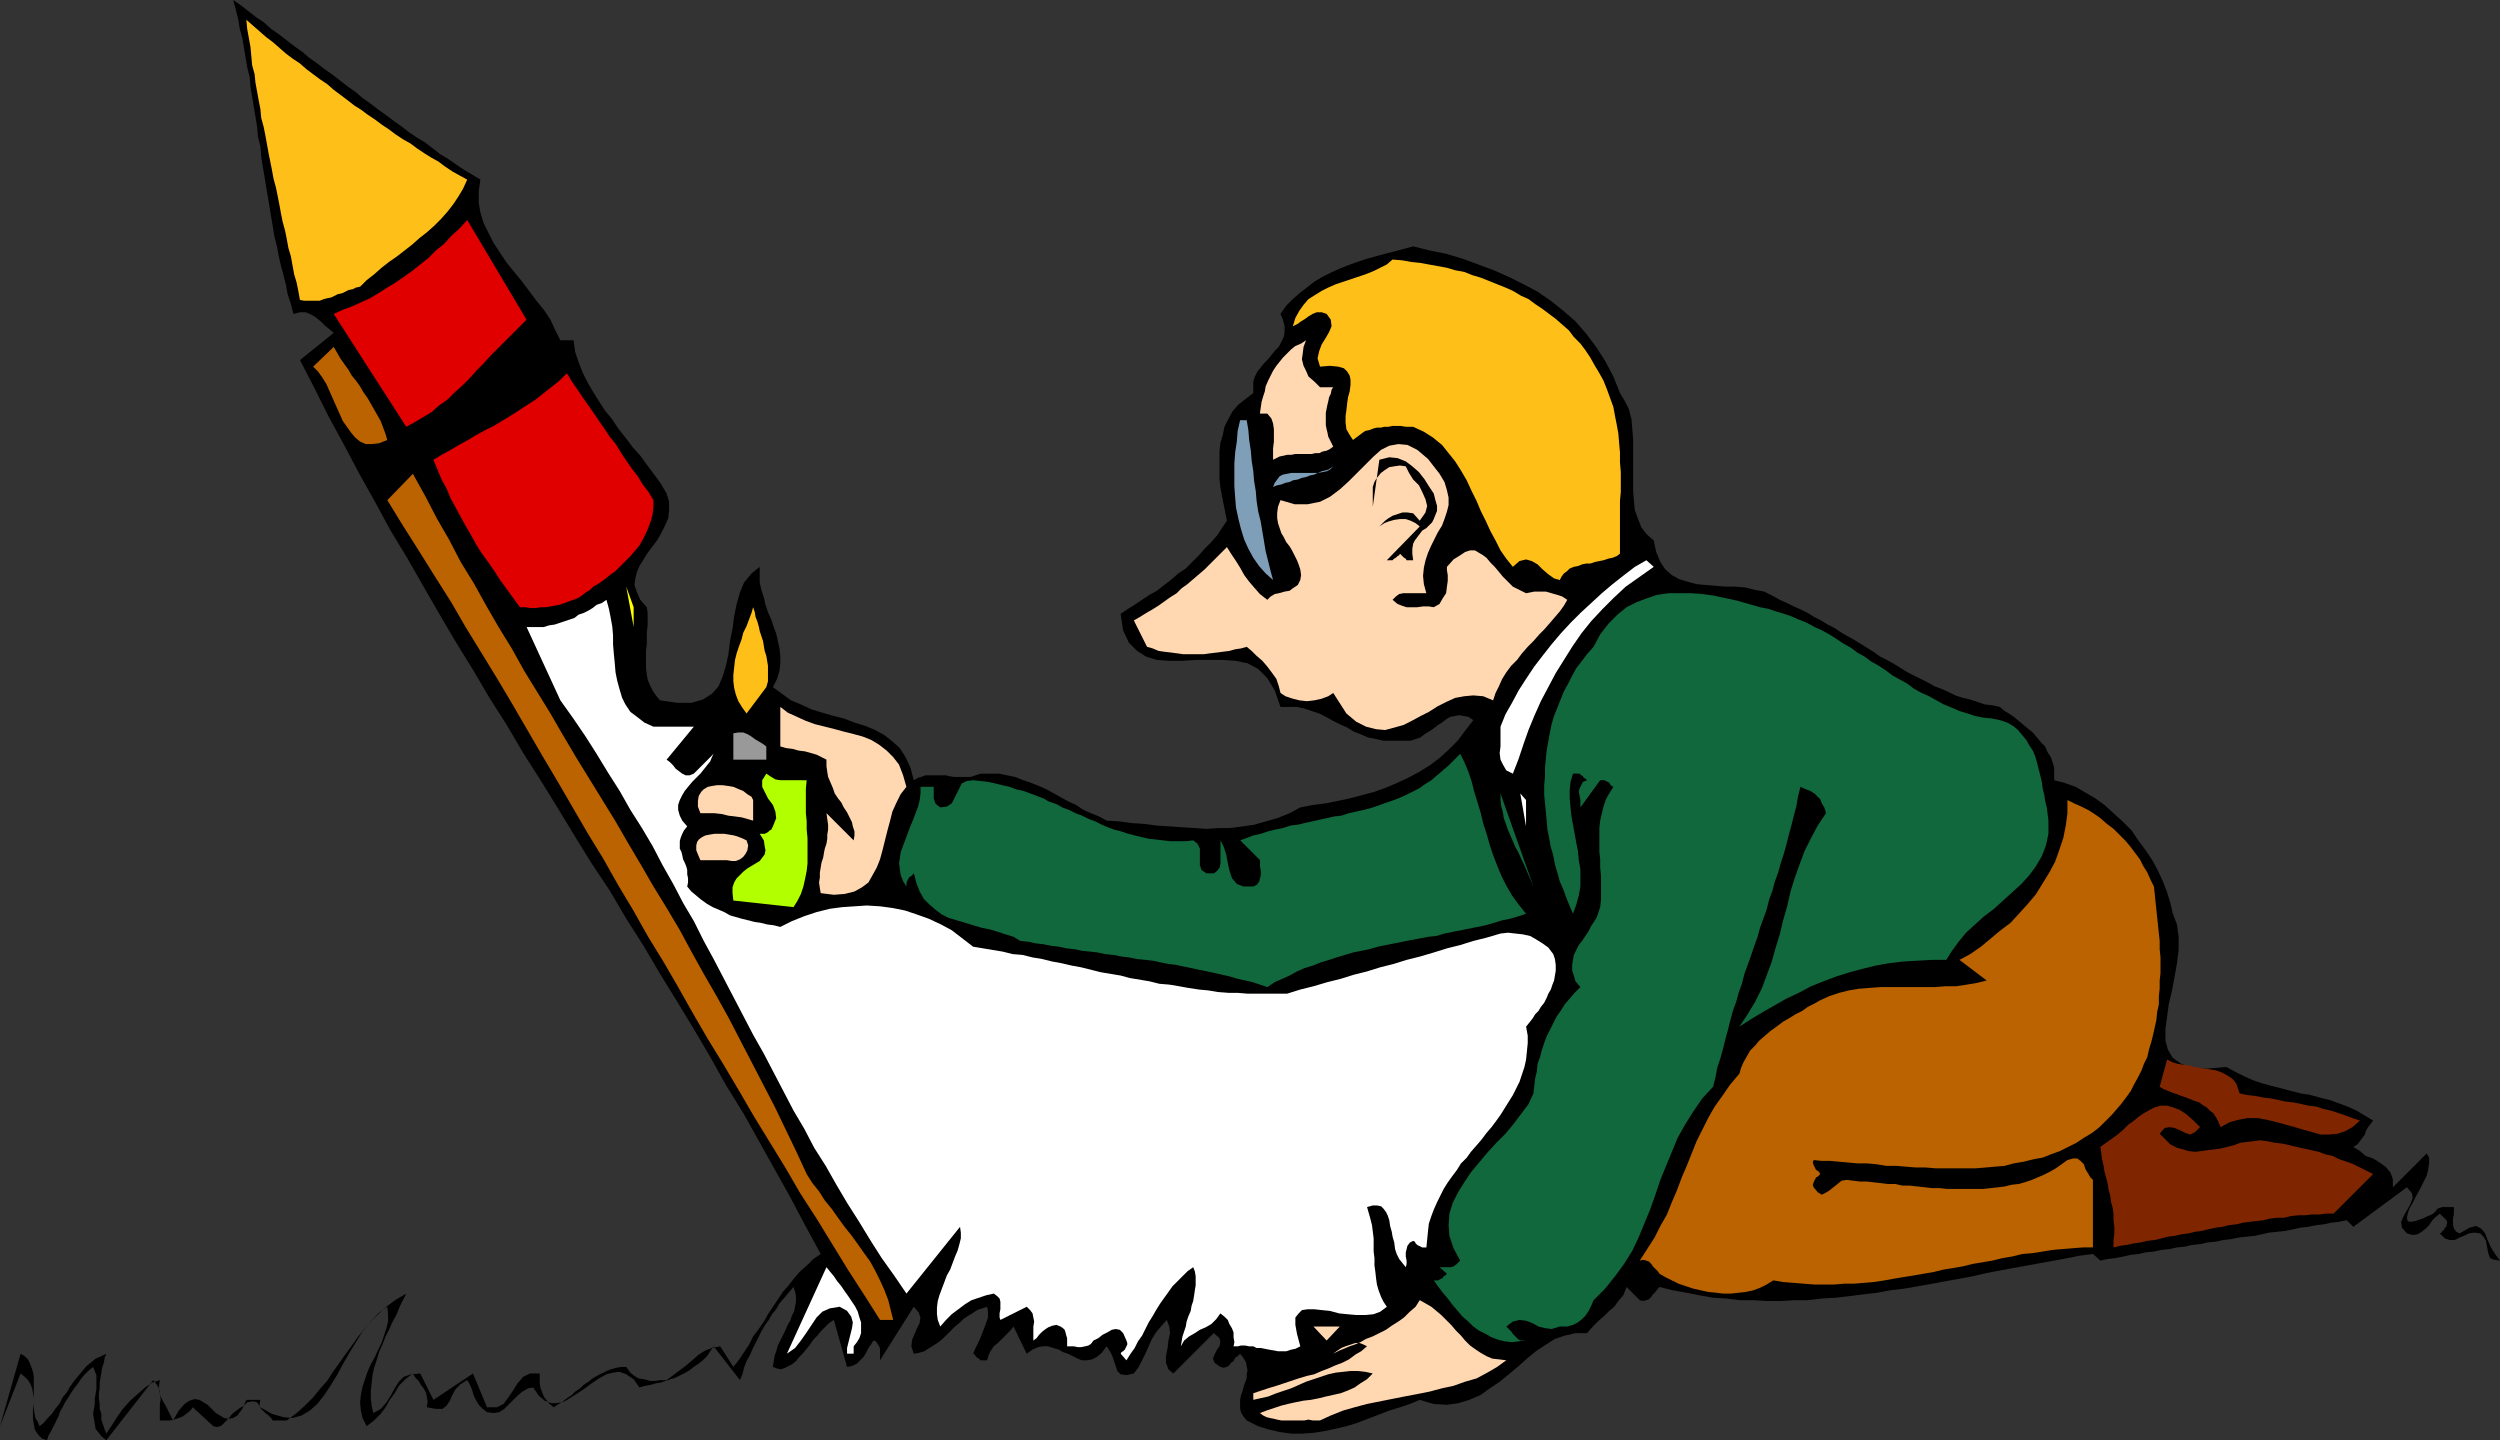<?xml version="1.0" encoding="UTF-8" standalone="no"?>
<svg
   version="1.0"
   width="129.724mm"
   height="74.732mm"
   id="svg32"
   sodipodi:docname="Lighting Fireworks 1.wmf"
   xmlns:inkscape="http://www.inkscape.org/namespaces/inkscape"
   xmlns:sodipodi="http://sodipodi.sourceforge.net/DTD/sodipodi-0.dtd"
   xmlns="http://www.w3.org/2000/svg"
   xmlns:svg="http://www.w3.org/2000/svg">
  <rect width="100%" height="100%" fill="#333333" stroke="none"/>
  <sodipodi:namedview
     id="namedview32"
     pagecolor="#ffffff"
     bordercolor="#000000"
     borderopacity="0.25"
     inkscape:showpageshadow="2"
     inkscape:pageopacity="0.0"
     inkscape:pagecheckerboard="0"
     inkscape:deskcolor="#d1d1d1"
     inkscape:document-units="mm" />
  <defs
     id="defs1">
    <pattern
       id="WMFhbasepattern"
       patternUnits="userSpaceOnUse"
       width="6"
       height="6"
       x="0"
       y="0" />
  </defs>
  <path
     style="fill:#000000;fill-opacity:1;fill-rule:evenodd;stroke:none"
     d="m 94.213,35.226 -0.323,2.262 v 2.262 l 0.323,1.939 0.646,2.101 0.97,1.939 0.97,1.939 1.293,1.939 1.293,1.939 1.454,1.777 1.454,1.777 1.454,1.939 1.454,1.939 1.454,1.777 1.293,1.939 0.97,2.101 0.97,1.939 h 2.586 l 0.323,2.262 0.646,1.939 0.808,2.101 0.97,1.939 1.131,1.939 1.131,1.777 1.131,1.777 1.454,1.777 1.293,1.939 1.293,1.616 1.454,1.939 1.454,1.616 1.293,1.777 1.454,1.939 1.293,1.777 1.131,1.939 0.485,1.616 v 1.616 l -0.162,1.616 -0.646,1.454 -0.646,1.293 -0.808,1.454 -0.97,1.293 -0.97,1.293 -0.808,1.293 -0.808,1.293 -0.485,1.131 -0.323,1.293 -0.162,1.293 0.485,1.454 0.646,1.454 1.293,1.454 0.162,1.131 v 1.293 1.131 l -0.162,1.293 v 1.131 1.293 l -0.162,1.131 v 1.293 1.131 1.131 l 0.162,1.293 0.162,0.97 0.485,1.131 0.485,0.97 0.646,0.97 0.808,0.97 3.394,0.485 h 2.747 l 2.262,-0.646 1.778,-1.131 1.293,-1.454 0.808,-1.939 0.646,-2.101 0.485,-2.262 0.323,-2.585 0.485,-2.424 0.323,-2.424 0.485,-2.424 0.646,-2.262 0.808,-1.939 1.454,-1.777 1.616,-1.293 v 1.616 1.454 l 0.323,1.454 0.485,1.454 0.323,1.454 0.485,1.454 0.646,1.454 0.485,1.454 0.485,1.293 0.323,1.454 0.323,1.454 0.162,1.454 v 1.454 l -0.162,1.454 -0.485,1.616 -0.808,1.616 1.778,1.293 1.778,1.293 1.939,0.808 2.101,0.97 2.101,0.646 2.262,0.646 1.939,0.485 2.101,0.808 2.101,0.646 1.939,0.808 1.778,0.97 1.454,1.131 1.616,1.454 1.131,1.777 0.97,2.101 0.646,2.424 0.808,-0.485 0.646,-0.162 0.808,-0.323 h 0.808 0.808 0.808 0.808 0.808 l 0.646,0.162 0.97,0.162 h 0.808 0.646 0.97 0.808 l 0.97,-0.323 0.97,-0.323 h 1.778 1.778 l 1.616,0.323 1.616,0.323 1.616,0.646 1.454,0.485 1.616,0.646 1.454,0.646 1.454,0.808 1.454,0.808 1.454,0.808 1.454,0.646 1.454,0.97 1.454,0.646 1.616,0.646 1.454,0.808 2.586,0.162 2.424,0.323 2.424,0.162 2.424,0.323 2.586,0.162 2.262,0.162 2.586,0.162 2.262,0.162 2.424,-0.162 h 2.262 l 2.424,-0.323 2.262,-0.323 2.262,-0.646 2.262,-0.646 2.424,-0.97 2.101,-1.131 2.424,-0.485 2.586,-0.323 2.424,-0.485 2.262,-0.485 2.424,-0.646 2.424,-0.646 2.262,-0.808 2.262,-0.97 2.101,-0.97 2.101,-1.131 2.101,-1.293 1.939,-1.454 1.778,-1.616 1.778,-1.777 1.454,-1.939 1.616,-2.101 -0.97,-0.646 -0.97,-0.162 -0.808,-0.162 -0.808,0.162 -0.97,0.162 -0.808,0.485 -0.808,0.646 -0.808,0.485 -0.808,0.646 -0.97,0.646 -0.808,0.485 -0.808,0.646 -0.97,0.323 -0.97,0.323 h -0.97 -1.131 -1.616 -1.616 l -1.454,-0.323 -1.616,-0.323 -1.454,-0.646 -1.293,-0.485 -1.293,-0.808 -1.454,-0.646 -1.293,-0.646 -1.454,-0.808 -1.293,-0.646 -1.454,-0.485 -1.454,-0.485 -1.454,-0.323 h -1.616 -1.616 l -1.131,-3.232 -1.454,-2.424 -1.778,-1.777 -2.101,-1.131 -2.424,-0.485 -2.424,-0.162 h -2.586 -2.747 l -2.586,0.162 h -2.586 l -2.424,-0.162 -2.101,-0.646 -1.778,-1.131 -1.616,-1.616 -1.131,-2.424 -0.485,-3.232 1.454,-0.97 1.293,-0.808 1.454,-0.97 1.454,-0.97 1.454,-0.808 1.454,-1.131 1.454,-1.131 1.293,-1.131 1.454,-0.97 1.293,-1.293 1.293,-1.293 1.131,-1.293 1.293,-1.293 1.131,-1.293 0.97,-1.454 0.97,-1.454 -0.323,-1.616 -0.323,-1.616 -0.323,-1.616 -0.323,-1.777 -0.162,-1.616 v -1.777 -1.777 -1.777 l 0.162,-1.616 0.485,-1.616 0.323,-1.616 0.808,-1.616 0.808,-1.454 1.131,-1.293 1.454,-1.131 1.454,-1.131 v -1.131 -1.131 l 0.323,-0.97 0.485,-0.97 0.646,-0.808 0.646,-0.808 0.808,-0.808 0.646,-0.808 0.646,-0.808 0.808,-0.808 0.485,-0.97 0.485,-0.97 0.162,-0.97 v -1.131 l -0.323,-1.293 -0.485,-1.131 1.131,-1.616 1.293,-1.293 1.293,-1.131 1.454,-1.131 1.454,-1.131 1.616,-0.97 1.616,-0.808 1.778,-0.808 1.616,-0.646 1.778,-0.646 1.939,-0.646 1.778,-0.485 1.778,-0.485 1.939,-0.485 1.778,-0.485 1.778,-0.485 3.232,0.808 3.232,0.646 3.232,0.97 3.07,1.131 3.07,1.131 2.909,1.293 2.909,1.454 2.747,1.454 2.586,1.777 2.424,1.939 2.424,2.101 2.101,2.424 1.939,2.585 1.778,2.747 1.616,3.07 1.293,3.232 0.97,1.616 0.808,1.616 0.485,1.939 0.162,1.939 0.162,1.939 v 1.939 2.101 2.101 1.939 2.101 l 0.162,1.939 0.162,1.777 0.646,1.777 0.646,1.616 0.97,1.293 1.454,1.293 0.485,2.262 0.808,1.939 0.97,1.454 1.293,1.131 1.454,0.808 1.616,0.485 1.778,0.485 1.778,0.162 1.939,0.162 1.939,0.162 h 1.939 l 1.939,0.162 1.939,0.485 1.778,0.323 1.616,0.808 1.454,0.808 1.454,0.646 1.293,0.646 1.454,0.646 1.293,0.646 1.293,0.808 1.293,0.646 1.293,0.808 1.293,0.646 1.454,0.97 1.131,0.646 1.454,0.808 1.293,0.808 1.293,0.808 1.293,0.808 1.131,0.808 1.293,0.646 1.454,0.808 1.293,0.808 1.293,0.808 1.293,0.646 1.293,0.646 1.293,0.646 1.454,0.808 1.293,0.485 1.454,0.646 1.293,0.646 1.454,0.485 1.454,0.323 1.454,0.485 1.454,0.485 1.454,0.162 1.454,0.323 0.97,0.808 0.808,0.485 0.97,0.646 0.97,0.808 0.97,0.808 0.97,0.808 0.808,0.646 0.808,0.97 0.808,0.97 0.808,0.808 0.485,1.131 0.646,0.97 0.323,0.97 0.323,1.131 v 1.131 1.293 l 1.939,0.485 2.262,0.808 1.939,1.131 1.939,1.131 1.778,1.293 1.778,1.616 1.778,1.616 1.778,1.777 1.293,1.939 1.454,1.939 1.293,1.939 1.131,2.101 0.97,2.101 0.808,2.101 0.646,2.101 0.485,2.101 0.808,2.101 0.323,2.424 v 2.585 l -0.323,2.585 -0.485,2.747 -0.485,2.585 -0.646,2.747 -0.323,2.424 -0.323,2.424 v 2.262 l 0.485,1.777 0.97,1.616 1.616,1.131 2.101,0.808 2.909,0.162 3.878,-0.323 1.778,0.97 1.616,0.808 1.778,0.808 1.939,0.646 1.778,0.485 1.939,0.485 1.778,0.485 1.939,0.485 1.939,0.323 1.778,0.485 1.939,0.485 1.778,0.646 1.778,0.646 1.778,0.808 1.616,0.97 1.616,0.97 -0.485,0.646 -0.485,0.646 -0.485,0.808 -0.162,0.646 -0.485,0.646 -0.485,0.646 -0.485,0.646 -0.808,0.485 1.293,0.808 1.131,0.97 1.454,0.485 1.293,0.808 1.131,0.808 0.97,1.131 0.485,1.293 v 1.616 l 6.626,-6.625 0.485,0.808 v 0.97 l -0.162,1.293 -0.323,1.293 -0.646,1.293 -0.646,1.293 -0.808,1.454 -0.646,1.293 -0.646,1.131 -0.323,0.97 -0.162,0.808 0.162,0.646 0.485,0.162 0.97,-0.162 1.454,-0.485 2.101,-0.97 0.485,-0.485 0.323,-0.485 0.485,-0.162 0.485,-0.162 h 0.485 0.646 0.646 0.485 v 0.646 0.808 l -0.162,0.646 v 0.808 0.646 l 0.162,0.646 0.485,0.646 0.646,0.323 1.939,-1.131 1.293,-0.323 0.97,0.485 0.808,0.97 0.485,1.293 0.646,1.454 0.808,1.293 0.97,1.293 -1.131,-0.162 -0.808,-0.323 -0.323,-0.808 -0.162,-0.808 -0.162,-0.808 -0.162,-0.97 -0.485,-0.808 -0.646,-0.646 -1.131,-0.162 -1.131,0.162 -0.97,0.485 -0.808,0.323 -0.97,0.485 h -0.97 l -0.97,-0.323 -0.97,-0.97 0.323,-0.162 0.162,-0.323 0.323,-0.162 0.162,-0.485 0.323,-0.162 v -0.323 l 0.162,-0.485 -0.162,-0.485 -1.293,-1.293 -0.808,0.646 -0.646,0.646 -0.646,0.97 -0.646,0.646 -0.808,0.646 -0.808,0.485 -0.97,0.162 -1.131,-0.323 -0.97,-1.131 -0.162,-1.131 0.485,-1.131 0.646,-1.131 0.646,-1.131 0.485,-1.293 -0.162,-0.97 -0.97,-1.131 -10.504,7.756 -1.293,-1.293 -1.616,0.323 -1.454,0.162 -1.454,0.323 -1.454,0.162 -1.616,0.323 -1.454,0.162 -1.454,0.323 -1.616,0.323 -1.454,0.162 -1.616,0.162 -1.454,0.323 -1.454,0.323 -1.616,0.162 -1.454,0.162 -1.616,0.323 -1.454,0.162 -1.454,0.323 -1.616,0.162 -1.454,0.323 -1.616,0.162 -1.293,0.323 -1.616,0.162 -1.454,0.323 -1.616,0.162 -1.454,0.323 -1.616,0.162 -1.454,0.323 -1.454,0.162 -1.454,0.323 -1.616,0.323 -1.454,0.162 -1.454,0.323 -1.454,-1.293 -2.586,0.323 -2.424,0.485 -2.586,0.485 -2.747,0.485 -2.586,0.485 -2.747,0.485 -2.586,0.485 -2.586,0.485 -2.747,0.646 -2.586,0.485 -2.747,0.485 -2.586,0.485 -2.747,0.485 -2.747,0.485 -2.747,0.323 -2.586,0.485 -2.747,0.323 -2.586,0.323 -2.747,0.323 -2.747,0.162 -2.747,0.323 h -2.586 l -2.747,0.162 h -2.747 l -2.586,-0.162 h -2.747 l -2.586,-0.323 -2.586,-0.162 -2.747,-0.485 -2.424,-0.485 -2.747,-0.485 -2.586,-0.646 -0.323,0.323 -0.485,0.646 -0.485,0.485 -0.323,0.485 -0.485,0.485 -0.485,0.162 -0.646,0.162 -0.646,-0.162 -2.586,-2.585 -0.646,1.616 -0.97,1.131 -0.808,1.131 -0.97,0.808 -0.97,0.97 -1.131,0.97 -1.131,1.131 -1.131,1.293 h -2.262 l -2.101,0.485 -1.939,0.646 -1.778,1.131 -1.939,1.293 -1.778,1.454 -1.616,1.454 -1.939,1.616 -1.778,1.454 -1.939,1.293 -1.778,1.293 -2.262,0.97 -2.101,0.646 -2.262,0.323 -2.586,-0.162 -2.747,-0.808 -1.939,0.808 -1.939,0.646 -2.101,0.646 -2.101,0.808 -2.101,0.808 -2.101,0.808 -2.101,0.646 -2.101,0.485 -2.262,0.485 -2.101,0.323 -2.262,0.162 h -2.101 l -2.262,-0.323 -2.101,-0.485 -2.101,-0.646 -2.262,-1.131 -0.646,-0.808 -0.485,-0.808 -0.162,-0.808 v -0.808 -0.808 l 0.162,-0.808 0.323,-0.97 0.162,-0.646 0.323,-0.97 0.323,-0.808 v -0.808 l 0.162,-0.808 -0.162,-0.808 -0.162,-0.808 -0.485,-0.808 -0.646,-0.808 -0.485,0.485 -0.485,0.323 -0.323,0.646 -0.485,0.323 -0.323,0.485 -0.485,0.323 -0.646,0.162 -0.646,-0.162 -1.131,-0.808 -0.323,-0.808 0.323,-0.808 0.485,-0.97 0.485,-0.646 0.162,-0.808 -0.162,-0.808 -1.131,-0.97 -7.918,7.918 -0.97,-0.808 -0.485,-1.293 v -1.293 l 0.323,-1.616 0.162,-1.454 0.323,-1.454 -0.162,-1.293 -0.485,-1.293 -1.131,1.293 -0.97,1.131 -0.808,1.293 -0.646,1.454 -0.646,1.454 -0.646,1.293 -0.646,1.293 -0.97,1.293 -1.454,0.323 -1.131,-0.162 -0.646,-0.646 -0.323,-0.97 -0.323,-0.97 -0.323,-0.97 -0.485,-0.97 -0.646,-0.97 -0.97,1.293 -0.97,0.808 -0.97,0.485 -0.97,0.162 h -0.97 l -0.808,-0.323 -0.97,-0.485 -0.97,-0.485 -0.97,-0.323 -0.808,-0.485 -1.131,-0.323 -0.97,-0.323 h -0.97 l -0.97,0.162 -1.131,0.485 -1.131,0.808 -2.586,-5.332 -0.646,0.808 -0.808,0.808 -0.808,0.808 -0.808,0.808 -0.808,0.646 -0.646,0.97 -0.323,0.646 -0.323,1.131 h -0.485 -0.485 -0.323 l -0.323,-0.323 -0.323,-0.162 -0.323,-0.323 -0.162,-0.323 -0.323,-0.162 0.485,-1.131 0.646,-1.293 0.485,-1.131 0.485,-1.293 0.485,-1.293 0.323,-0.97 v -1.131 l -0.162,-0.97 -0.97,0.323 -0.97,0.323 -0.97,0.646 -0.808,0.485 -0.97,0.646 -0.808,0.808 -0.808,0.646 -0.808,0.808 -0.808,0.808 -0.808,0.808 -0.808,0.646 -0.97,0.646 -0.808,0.485 -0.97,0.646 -1.131,0.323 -0.97,0.162 -0.485,-1.454 0.162,-1.293 0.485,-1.131 0.485,-1.131 0.485,-0.97 0.162,-1.131 -0.323,-0.97 -0.97,-1.131 -6.626,10.503 v -0.646 -0.485 -0.485 -0.646 l -0.162,-0.485 -0.323,-0.485 -0.323,-0.485 -0.485,-0.162 -0.485,0.808 -0.485,0.646 -0.485,0.97 -0.485,0.808 -0.646,0.646 -0.646,0.646 -0.97,0.485 -0.97,0.162 -2.586,-9.21 -0.97,0.646 -0.808,0.808 -0.808,0.808 -0.646,0.808 -0.808,0.808 -0.646,0.97 -0.646,0.808 -0.808,0.97 -0.646,0.646 -0.646,0.808 -0.808,0.646 -0.646,0.323 -0.646,0.323 -0.808,0.323 -0.808,-0.162 -0.808,-0.323 0.162,-1.131 0.162,-0.97 0.323,-0.97 0.323,-1.131 0.485,-0.97 0.485,-0.97 0.485,-0.97 0.485,-1.131 0.485,-0.808 0.323,-0.97 0.485,-0.97 0.162,-0.97 0.162,-0.808 v -0.97 l -0.162,-0.97 -0.323,-0.97 -0.97,1.131 -0.808,0.97 -0.97,1.131 -0.646,1.131 -0.808,0.97 -0.646,1.131 -0.808,1.131 -0.646,1.131 -0.646,1.293 -0.485,0.97 -0.646,1.293 -0.485,1.131 -0.646,1.131 -0.485,1.293 -0.323,1.293 -0.485,1.131 -5.171,-6.625 -0.646,0.97 -0.646,0.97 -0.808,0.808 -0.808,0.646 -0.97,0.646 -0.808,0.646 -0.808,0.485 -0.97,0.485 -0.97,0.485 -0.97,0.323 -0.97,0.323 -0.97,0.323 -0.97,0.162 -1.131,0.323 -0.97,0.162 -1.131,0.323 -1.131,-1.616 -1.454,-0.97 -1.293,-0.485 -1.293,0.162 -1.293,0.323 -1.454,0.808 -1.454,0.97 -1.293,0.97 -1.454,0.97 -1.293,0.808 -1.293,0.808 -1.454,0.323 h -1.131 l -1.293,-0.485 -1.131,-0.97 -1.131,-1.616 -0.97,0.162 -1.131,0.646 -0.97,0.808 -0.808,0.808 -0.97,0.97 -0.808,0.808 -0.97,0.646 -1.131,0.162 -1.293,-0.162 -0.808,-0.646 -0.808,-0.808 -0.485,-0.808 -0.485,-0.97 -0.323,-1.131 -0.485,-1.131 -0.485,-0.808 -1.293,0.808 -0.97,0.97 -0.646,1.131 -0.485,1.131 -0.646,0.97 -0.808,0.646 h -1.293 l -1.778,-0.323 0.162,-1.131 -0.162,-0.97 -0.162,-0.808 -0.485,-0.808 -0.485,-0.646 -0.485,-0.808 -0.646,-0.646 -0.485,-0.808 -1.454,1.131 -1.293,1.293 -0.808,1.454 -0.97,1.293 -0.808,1.454 -0.97,1.293 -1.293,1.293 -1.454,1.131 -0.808,-1.616 -0.323,-1.454 -0.162,-1.616 0.162,-1.454 0.323,-1.616 0.485,-1.454 0.485,-1.454 0.646,-1.454 0.808,-1.454 0.646,-1.454 0.646,-1.293 0.485,-1.454 0.485,-1.454 0.323,-1.293 v -1.454 l -0.162,-1.454 -1.778,1.293 -1.616,1.777 -1.454,1.777 -1.293,2.101 -1.293,2.101 -1.293,2.262 -1.131,2.101 -1.293,2.101 -1.293,1.939 -1.293,1.616 -1.454,1.293 -1.616,0.97 -1.778,0.485 -1.778,-0.162 -2.262,-0.646 -2.262,-1.293 -0.646,-0.97 -0.485,-0.162 h -0.646 l -0.808,0.162 -0.646,0.646 -0.808,0.485 -0.646,0.485 -0.646,0.485 -0.485,0.485 -0.323,0.485 -0.485,0.485 -0.485,0.485 -0.485,0.485 -0.323,0.162 -0.646,0.162 -0.646,-0.162 -4.04,-3.716 -0.485,0.646 -0.808,0.646 -0.646,0.485 -0.808,0.323 -0.97,0.323 -0.808,0.162 h -0.97 -0.97 v -0.97 -1.131 -0.97 l 0.162,-1.131 -0.162,-0.97 -0.162,-1.131 -0.485,-0.808 -0.646,-0.808 -9.211,11.796 -0.97,-0.808 -0.646,-0.808 -0.485,-0.646 -0.162,-0.97 -0.162,-0.97 -0.162,-0.97 0.162,-0.97 0.162,-0.97 v -0.97 l 0.162,-0.97 0.162,-0.97 v -0.97 -0.97 -0.808 l -0.323,-0.808 -0.323,-0.808 -0.97,0.808 -0.808,0.808 -0.646,0.808 -0.646,0.97 -0.646,0.808 -0.646,0.97 -0.485,0.808 -0.646,0.97 -0.485,0.97 -0.485,0.808 -0.323,0.97 -0.485,0.97 -0.485,0.97 -0.485,0.97 -0.485,0.808 -0.323,0.97 -0.97,-0.323 -0.646,-0.646 -0.485,-0.646 -0.323,-0.646 -0.162,-0.97 -0.162,-0.97 v -0.97 -0.97 l 0.162,-0.97 v -1.131 L 6.464,273.242 6.302,272.272 5.979,271.464 5.494,270.656 4.848,270.01 4.04,269.364 0,279.705 l 4.04,-14.22 0.808,0.485 0.646,0.646 0.323,0.646 0.323,0.808 0.323,0.97 0.162,0.97 v 0.97 1.131 0.97 0.97 1.131 1.131 l 0.162,0.97 0.162,0.808 0.485,0.808 0.323,0.808 0.808,-0.646 0.808,-0.97 0.808,-0.808 0.646,-0.97 0.808,-0.97 0.646,-1.293 0.808,-0.97 0.646,-1.131 0.808,-1.131 0.808,-0.97 0.808,-0.97 0.808,-0.97 0.808,-0.646 0.97,-0.808 1.131,-0.485 0.97,-0.485 -0.323,0.808 -0.162,0.97 -0.323,0.97 -0.162,0.97 -0.162,0.97 -0.162,0.97 v 1.131 l -0.162,0.97 v 0.97 l 0.162,1.131 v 0.97 l 0.323,0.97 v 1.131 l 0.323,0.97 0.323,0.97 0.323,0.808 0.97,-1.454 1.131,-1.777 1.131,-1.616 1.454,-1.616 1.454,-1.293 1.454,-1.293 1.454,-0.97 1.454,-0.485 -0.162,1.131 v 1.131 l 0.323,0.97 0.485,0.97 0.485,0.808 0.485,0.97 0.485,0.97 0.485,0.97 1.131,-1.939 1.131,-1.293 0.97,-0.646 0.97,-0.323 0.97,0.162 0.808,0.485 0.808,0.485 0.808,0.808 0.808,0.808 0.808,0.485 0.808,0.485 0.808,0.162 0.97,-0.162 0.808,-0.485 0.97,-1.293 0.808,-1.777 h 2.747 l -0.162,0.808 v 0.485 l 0.323,0.485 0.485,0.485 0.323,0.323 0.646,0.485 0.485,0.485 0.323,0.485 h 2.747 l 1.939,-1.454 1.616,-1.454 1.616,-1.616 1.293,-1.616 1.454,-1.616 1.131,-1.777 1.293,-1.777 1.131,-1.616 1.293,-1.777 1.131,-1.616 1.293,-1.616 1.454,-1.616 1.454,-1.454 1.616,-1.454 1.778,-1.293 1.939,-1.131 -0.646,1.293 -0.646,1.293 -0.646,1.616 -0.808,1.454 -0.646,1.454 -0.646,1.293 -0.646,1.616 -0.646,1.454 -0.485,1.616 -0.485,1.454 -0.323,1.454 -0.162,1.616 -0.162,1.454 v 1.454 l 0.162,1.454 0.323,1.454 1.454,-0.808 1.131,-1.293 0.808,-1.293 0.808,-1.454 0.808,-1.293 0.97,-0.97 1.454,-0.485 1.778,-0.162 2.586,5.171 7.757,-5.171 2.747,6.625 h 1.939 l 1.293,-0.646 0.97,-1.293 0.97,-1.454 0.808,-1.293 1.131,-1.293 1.293,-0.646 h 1.939 v 0.97 0.97 l 0.162,0.97 0.323,0.808 0.323,0.808 0.485,0.646 0.646,0.808 0.808,0.646 0.97,-0.646 0.808,-0.485 0.808,-0.646 0.97,-0.646 0.646,-0.646 0.97,-0.646 0.646,-0.646 0.97,-0.646 0.808,-0.646 0.808,-0.485 0.97,-0.485 0.97,-0.485 0.808,-0.323 1.131,-0.323 0.97,-0.162 h 0.97 l 0.808,1.131 0.808,0.646 0.808,0.485 1.131,0.162 1.131,0.323 h 0.97 l 1.131,-0.162 h 1.131 l 1.293,-0.97 1.293,-0.97 1.293,-0.97 1.131,-0.97 1.293,-1.131 1.293,-0.808 1.293,-0.485 1.616,-0.323 2.586,4.04 1.131,-1.454 0.97,-1.454 0.97,-1.454 0.808,-1.616 0.97,-1.293 1.131,-1.616 0.808,-1.454 0.97,-1.454 0.97,-1.454 0.97,-1.454 1.131,-1.293 1.131,-1.454 1.131,-1.293 1.293,-1.131 1.293,-1.293 1.454,-0.97 -3.07,-5.656 -2.909,-5.494 -3.07,-5.494 -3.07,-5.494 -3.07,-5.494 -3.394,-5.494 -3.07,-5.494 -3.232,-5.494 -3.232,-5.332 -3.394,-5.494 -3.232,-5.494 -3.394,-5.332 -3.232,-5.494 -3.555,-5.332 -3.394,-5.494 -3.232,-5.332 -3.394,-5.494 -3.394,-5.332 -3.232,-5.494 -3.394,-5.332 -3.232,-5.494 -3.394,-5.494 -3.232,-5.494 -3.07,-5.332 -3.232,-5.656 -3.232,-5.332 -3.07,-5.656 -3.07,-5.494 -2.909,-5.494 -3.07,-5.656 -2.747,-5.494 -2.909,-5.656 6.626,-5.332 -0.97,-0.808 -0.808,-0.646 -0.808,-0.808 -0.97,-0.808 -0.808,-0.485 -1.131,-0.485 h -1.131 l -1.293,0.323 -0.485,-1.939 -0.646,-1.939 -0.323,-1.777 -0.485,-1.939 -0.485,-1.777 -0.485,-2.101 -0.323,-1.777 -0.485,-1.939 -0.323,-1.939 -0.323,-1.939 -0.323,-1.939 -0.323,-1.939 -0.323,-1.939 -0.323,-1.939 -0.323,-1.939 -0.323,-1.939 -0.162,-2.101 -0.485,-1.939 -0.162,-1.939 -0.323,-1.939 -0.323,-1.939 -0.323,-1.939 -0.323,-1.939 -0.162,-1.939 -0.485,-1.939 -0.323,-1.939 -0.323,-1.939 -0.323,-1.939 L 47.026,5.656 46.702,3.716 46.218,1.777 45.733,0 l 1.616,1.131 1.454,1.131 1.454,1.131 1.454,0.97 1.454,1.293 1.616,1.131 1.454,1.131 1.454,1.131 1.616,1.131 1.293,1.131 1.616,1.131 1.454,1.131 1.616,1.131 1.454,1.131 1.454,1.131 1.616,1.131 1.293,1.131 1.616,1.131 1.454,1.131 1.616,1.131 1.454,1.131 1.616,1.131 1.454,1.131 1.454,0.97 1.616,0.97 1.454,1.131 1.454,1.131 1.616,0.97 1.616,1.131 1.454,0.97 1.616,0.97 z"
     id="path1" />
  <path
     style="fill:#ffbf19;fill-opacity:1;fill-rule:evenodd;stroke:none"
     d="m 91.627,35.226 -0.808,1.777 -0.97,1.616 -0.97,1.454 -1.131,1.454 -1.293,1.454 -1.293,1.293 -1.454,1.293 -1.454,1.131 -1.454,1.293 -1.454,1.131 -1.454,1.131 -1.616,1.131 -1.454,1.131 -1.454,1.293 -1.454,1.131 -1.293,1.293 -0.808,0.162 -0.646,0.323 -0.808,0.162 -0.646,0.323 -0.646,0.323 -0.808,0.162 -0.646,0.323 -0.646,0.323 -0.808,0.162 -0.646,0.162 -0.808,0.323 H 62.054 61.246 60.438 59.63 l -0.808,-0.162 -0.323,-1.777 -0.323,-1.616 -0.485,-1.616 -0.323,-1.777 -0.323,-1.777 -0.485,-1.616 -0.323,-1.777 -0.323,-1.616 -0.485,-1.777 -0.323,-1.616 -0.323,-1.777 -0.323,-1.616 -0.323,-1.616 -0.485,-1.777 -0.323,-1.777 -0.323,-1.616 -0.323,-1.616 -0.323,-1.777 -0.323,-1.777 -0.323,-1.616 -0.485,-1.777 -0.162,-1.777 -0.323,-1.616 -0.323,-1.777 -0.323,-1.777 -0.162,-1.616 -0.485,-1.777 -0.162,-1.777 -0.162,-1.777 -0.323,-1.777 -0.323,-1.777 -0.162,-1.777 1.293,1.131 1.293,1.131 1.293,1.131 1.293,0.97 1.293,1.131 1.293,1.131 1.293,0.97 1.454,0.97 1.293,1.131 1.293,0.97 1.293,0.97 1.454,0.97 1.293,1.131 1.293,0.97 1.293,0.97 1.454,1.131 1.293,0.808 1.293,0.97 1.454,0.97 1.293,0.97 1.454,0.97 1.293,0.97 1.454,0.97 1.454,0.808 1.293,0.97 1.454,0.97 1.293,0.808 1.454,0.808 1.293,0.97 1.454,0.97 1.454,0.808 z"
     id="path2" />
  <path
     style="fill:#e00000;fill-opacity:1;fill-rule:evenodd;stroke:none"
     d="m 103.262,62.695 -1.454,1.454 -1.293,1.293 -1.454,1.454 -1.454,1.454 -1.454,1.454 -1.293,1.454 -1.454,1.454 -1.293,1.454 -1.454,1.454 -1.454,1.293 -1.454,1.454 -1.616,1.131 -1.454,1.293 -1.616,0.97 -1.616,0.97 -1.778,0.97 -14.221,-22.137 1.778,-0.808 1.778,-0.646 1.778,-0.808 1.778,-0.808 1.616,-0.97 1.778,-1.131 1.616,-0.97 1.616,-1.131 1.616,-1.131 1.616,-1.293 1.616,-1.293 1.454,-1.454 1.616,-1.293 1.454,-1.616 1.616,-1.454 1.454,-1.616 z"
     id="path3" />
  <path
     style="fill:#ffbf19;fill-opacity:1;fill-rule:evenodd;stroke:none"
     d="m 316.412,79.823 0.323,1.777 0.323,1.616 0.323,1.777 0.162,1.939 0.162,1.777 v 1.939 l 0.162,1.939 v 1.939 1.939 l -0.162,1.777 v 1.939 1.777 1.777 1.616 1.616 1.616 l -0.646,0.485 -0.808,0.323 -0.808,0.162 -0.97,0.323 -0.808,0.162 -0.808,0.162 -0.97,0.323 h -0.808 l -0.808,0.162 -0.808,0.323 -0.808,0.162 -0.808,0.323 -0.485,0.485 -0.646,0.485 -0.485,0.646 -0.323,0.646 -1.131,-0.323 -1.131,-0.808 -1.131,-0.97 -0.97,-0.97 -1.131,-0.646 -1.131,-0.323 -1.293,0.323 -1.293,1.131 -1.293,-1.616 -1.131,-1.616 -0.97,-1.939 -0.97,-1.777 -0.97,-2.101 -0.97,-1.939 -0.808,-1.939 -0.97,-1.939 -0.97,-2.101 -1.131,-1.939 -1.131,-1.777 -1.293,-1.616 -1.293,-1.616 -1.778,-1.454 -1.778,-1.131 -2.101,-0.97 h -0.808 -0.646 l -0.97,-0.162 h -0.808 -0.808 l -0.808,0.162 h -0.808 l -0.646,0.162 h -0.808 l -0.646,0.162 -0.808,0.323 -0.808,0.162 -0.485,0.323 -0.646,0.485 -0.646,0.485 -0.646,0.485 -0.646,-0.97 -0.646,-1.131 -0.162,-1.293 v -1.293 l 0.162,-1.131 0.162,-1.454 0.162,-1.131 0.323,-1.131 0.162,-1.293 v -0.97 l -0.162,-0.808 -0.485,-0.808 -0.646,-0.646 -1.131,-0.323 -1.616,-0.162 -1.939,0.162 -0.485,-1.616 0.323,-1.454 0.485,-1.293 0.808,-1.293 0.646,-1.131 0.485,-1.131 -0.162,-1.293 -0.808,-1.131 -0.97,-0.323 h -0.97 l -0.808,0.323 -0.808,0.485 -0.646,0.485 -0.808,0.485 -0.646,0.485 -0.97,0.485 0.485,-1.616 0.808,-1.454 0.808,-1.131 0.97,-1.131 1.293,-0.808 1.293,-0.808 1.293,-0.646 1.454,-0.646 1.454,-0.485 1.454,-0.485 1.454,-0.485 1.454,-0.485 1.616,-0.646 1.293,-0.646 1.293,-0.646 1.131,-0.97 1.939,0.162 1.778,0.323 1.616,0.162 1.778,0.323 1.778,0.323 1.778,0.323 1.616,0.485 1.778,0.323 1.616,0.646 1.616,0.485 1.616,0.646 1.616,0.646 1.616,0.646 1.454,0.646 1.616,0.97 1.454,0.646 1.293,0.97 1.454,0.97 1.293,0.97 1.293,0.97 1.293,1.131 1.293,1.131 0.97,1.293 1.293,1.293 0.97,1.293 0.97,1.454 0.808,1.454 0.97,1.616 0.808,1.454 0.646,1.616 0.646,1.777 z"
     id="path4" />
  <path
     style="fill:#ffd8b2;fill-opacity:1;fill-rule:evenodd;stroke:none"
     d="m 256.136,66.735 -0.485,1.293 -0.162,1.293 -0.162,1.131 0.323,1.293 0.485,0.97 0.485,1.131 1.131,0.97 1.131,1.131 h 2.586 l -0.323,0.485 -0.162,0.808 -0.323,0.646 -0.162,0.808 -0.162,0.646 -0.162,0.808 -0.162,0.808 v 0.808 0.808 0.808 l 0.162,0.808 0.162,0.646 0.162,0.808 0.323,0.646 0.323,0.646 0.323,0.646 -0.646,0.485 -0.646,0.323 -0.808,0.162 -0.646,0.323 h -0.808 l -0.646,0.162 h -0.808 -0.808 -0.808 -0.808 l -0.808,0.162 h -0.808 l -0.646,0.162 -0.808,0.162 -0.646,0.323 -0.646,0.323 v -1.131 -1.131 l 0.162,-1.293 V 85.479 84.186 l -0.162,-1.131 -0.323,-0.97 -0.808,-0.97 h -1.454 l 0.162,-1.131 0.162,-1.131 0.323,-1.131 0.323,-0.97 0.162,-0.97 0.485,-1.131 0.485,-0.97 0.485,-0.97 0.646,-0.97 0.646,-0.808 0.646,-0.808 0.808,-0.808 0.808,-0.808 0.808,-0.646 1.131,-0.485 z"
     id="path5" />
  <path
     style="fill:#ba6300;fill-opacity:1;fill-rule:evenodd;stroke:none"
     d="m 75.952,86.287 -1.616,0.646 -1.454,0.162 h -1.131 l -1.131,-0.485 -0.97,-0.808 -0.808,-0.97 -0.808,-1.131 -0.808,-1.131 -0.646,-1.454 -0.646,-1.454 -0.646,-1.454 -0.646,-1.454 -0.646,-1.454 -0.808,-1.293 -0.808,-1.131 -0.97,-0.97 4.04,-3.878 0.646,1.131 0.646,1.131 0.808,1.131 0.808,1.131 0.646,1.131 0.808,0.97 0.808,1.131 0.646,1.131 0.808,1.131 0.646,1.131 0.646,1.131 0.646,1.131 0.646,1.131 0.485,1.293 0.485,1.293 z"
     id="path6" />
  <path
     style="fill:#e00000;fill-opacity:1;fill-rule:evenodd;stroke:none"
     d="m 128.149,98.083 v 1.293 l -0.162,1.454 -0.323,1.293 -0.485,1.293 -0.485,1.131 -0.646,1.293 -0.646,1.131 -0.808,0.97 -0.97,1.131 -0.97,0.97 -0.97,0.97 -0.97,0.97 -1.131,0.808 -0.97,0.808 -1.131,0.808 -1.131,0.646 -0.646,0.646 -0.808,0.485 -0.808,0.646 -0.808,0.485 -0.808,0.323 -0.97,0.323 -0.808,0.323 -0.97,0.323 -0.808,0.162 -0.97,0.162 -0.97,0.162 h -0.97 l -0.97,0.162 h -0.97 l -0.97,-0.162 h -1.131 l -1.293,-1.777 -1.293,-1.777 -1.293,-1.777 -1.131,-1.777 -1.131,-1.616 -1.293,-1.777 -1.131,-1.777 -0.97,-1.777 -1.131,-1.939 -0.97,-1.777 -0.97,-1.777 -0.97,-1.777 -0.808,-1.939 -0.97,-1.777 -0.808,-1.939 -0.808,-1.939 1.616,-0.97 1.778,-0.97 1.616,-0.97 1.778,-0.97 1.616,-0.97 1.778,-0.97 1.616,-0.808 1.616,-0.97 1.616,-0.97 1.778,-1.131 1.454,-0.97 1.778,-1.131 1.616,-1.293 1.454,-1.131 1.616,-1.293 1.454,-1.454 0.97,1.616 1.131,1.616 0.97,1.454 1.131,1.616 1.131,1.616 0.97,1.454 1.131,1.616 0.97,1.454 1.293,1.616 0.97,1.616 0.97,1.454 1.131,1.616 1.131,1.454 0.97,1.616 1.131,1.454 z"
     id="path7" />
  <path
     style="fill:#ffffff;fill-opacity:1;fill-rule:evenodd;stroke:none"
     d="m 100.677,75.945 -9.05,6.463 z"
     id="path8" />
  <path
     style="fill:#7f9eb7;fill-opacity:1;fill-rule:evenodd;stroke:none"
     d="m 244.501,82.409 0.323,1.939 0.162,1.939 0.323,2.101 0.162,1.939 0.323,2.101 0.162,1.939 0.323,1.939 0.162,1.939 0.323,2.101 0.485,1.939 0.323,1.939 0.323,1.939 0.323,1.939 0.485,1.939 0.485,1.939 0.485,1.777 -1.454,-1.293 -1.293,-1.454 -1.131,-1.616 -0.97,-1.777 -0.808,-1.777 -0.646,-2.101 -0.485,-1.939 -0.485,-2.262 -0.162,-1.939 -0.162,-2.262 v -2.262 -2.101 l 0.162,-2.262 0.323,-2.101 0.162,-2.101 0.485,-2.101 z"
     id="path9" />
  <path
     style="fill:#ffd8b2;fill-opacity:1;fill-rule:evenodd;stroke:none"
     d="m 282.315,92.912 0.97,1.616 0.485,1.616 0.323,1.454 V 99.052 l -0.323,1.293 -0.485,1.454 -0.485,1.293 -0.808,1.293 -0.646,1.293 -0.646,1.293 -0.646,1.454 -0.485,1.454 -0.323,1.454 -0.162,1.616 0.162,1.616 0.485,1.777 h -0.808 -0.97 -0.97 -0.808 -0.97 l -0.808,0.162 -0.646,0.485 -0.646,0.646 0.97,0.808 0.808,0.323 0.97,0.323 h 1.131 0.97 l 1.131,-0.162 h 1.131 l 0.97,0.162 1.131,-0.646 0.646,-1.131 0.646,-0.97 0.162,-1.293 0.162,-1.131 v -1.131 l -0.162,-0.97 v -0.646 l 1.293,-1.454 1.293,-0.808 0.97,-0.646 0.97,-0.323 h 0.97 l 0.808,0.485 0.808,0.485 0.646,0.485 0.808,0.97 0.808,0.808 0.808,0.97 0.808,0.97 0.97,0.97 0.97,0.97 1.293,0.646 1.293,0.646 0.808,-0.162 0.808,-0.162 h 0.97 1.293 l 1.131,0.323 1.131,0.323 0.97,0.323 0.97,0.646 -0.646,1.131 -0.808,1.131 -0.97,1.131 -0.97,1.131 -1.131,1.293 -0.97,0.97 -1.131,1.293 -1.131,1.131 -1.131,1.293 -0.97,1.293 -1.131,1.131 -0.97,1.293 -0.808,1.293 -0.646,1.454 -0.646,1.293 -0.485,1.454 -1.939,-0.808 -1.939,-0.162 -1.778,0.162 -1.778,0.323 -1.778,0.808 -1.616,0.808 -1.778,1.131 -1.616,0.808 -1.778,0.97 -1.616,0.808 -1.778,0.485 -1.778,0.485 -1.778,-0.162 -1.939,-0.485 -1.939,-0.97 -1.939,-1.616 -2.586,-4.04 -0.97,0.646 -1.293,0.485 -1.454,0.323 -1.454,0.162 -1.454,-0.162 -1.293,-0.323 -1.454,-0.485 -0.97,-0.646 -0.323,-1.293 -0.485,-1.454 -0.808,-1.131 -0.97,-1.293 -0.97,-1.131 -1.131,-0.97 -0.97,-0.97 -0.97,-0.808 -1.131,0.323 -1.131,0.162 -1.131,0.323 -1.293,0.162 -1.293,0.162 -1.293,0.162 -1.131,0.162 h -1.454 -1.131 -1.454 l -1.131,-0.162 -1.293,-0.162 -1.293,-0.162 -1.131,-0.162 -1.131,-0.485 -1.131,-0.323 -2.586,-5.171 1.131,-0.646 1.293,-0.808 1.131,-0.646 1.293,-0.808 1.131,-0.808 1.131,-0.808 1.293,-0.808 0.97,-0.97 1.131,-0.808 1.131,-0.97 1.131,-0.97 1.131,-0.97 1.131,-1.131 1.131,-1.131 0.97,-0.97 1.131,-1.131 0.808,1.293 0.97,1.454 0.808,1.293 0.808,1.454 0.97,1.293 0.97,1.131 1.131,1.293 1.454,1.131 0.646,-0.646 0.808,-0.485 0.808,-0.162 1.131,-0.323 0.97,-0.162 0.646,-0.485 0.97,-0.646 0.485,-0.97 0.162,-0.97 -0.162,-1.131 -0.323,-0.97 -0.323,-0.808 -0.485,-0.97 -0.485,-0.97 -0.485,-0.808 -0.646,-0.808 -0.485,-0.97 -0.485,-0.808 -0.323,-0.97 -0.323,-0.97 -0.162,-0.97 v -1.131 l 0.162,-1.131 0.485,-1.293 2.747,0.808 h 2.586 l 2.424,-0.485 1.939,-0.97 1.939,-1.454 1.778,-1.616 1.616,-1.616 1.616,-1.616 1.616,-1.616 1.454,-1.293 1.616,-0.808 1.778,-0.323 1.778,0.162 1.939,0.97 2.101,1.777 z"
     id="path10" />
  <path
     style="fill:#000000;fill-opacity:1;fill-rule:evenodd;stroke:none"
     d="m 281.184,96.79 0.323,1.293 0.323,1.131 v 0.97 l -0.323,0.808 -0.323,0.808 -0.323,0.646 -0.646,0.646 -0.485,0.485 -0.808,0.485 -0.485,0.646 -0.485,0.646 -0.485,0.646 -0.323,0.646 -0.162,0.97 v 0.97 l 0.162,1.293 h -0.485 -0.485 -0.323 l -0.162,-0.323 -0.323,-0.162 -0.323,-0.323 -0.162,-0.162 -0.323,-0.323 -0.162,0.323 -0.323,0.162 -0.323,0.323 -0.323,0.162 -0.323,0.323 h -0.323 -0.323 -0.485 l 6.464,-6.625 -0.808,-0.646 -0.97,-0.485 -0.97,-0.323 h -1.131 l -1.131,0.162 -1.131,0.323 -0.808,0.323 -0.97,0.646 0.485,-0.485 0.646,-0.646 0.646,-0.485 0.808,-0.485 0.97,-0.323 0.97,-0.323 h 0.97 l 1.131,0.162 1.293,1.454 1.131,-1.616 0.323,-1.293 -0.323,-1.293 -0.646,-1.454 -0.646,-1.293 -1.131,-1.131 -0.808,-1.293 -0.646,-1.293 -1.131,-0.162 -1.131,0.162 -0.97,0.162 -0.97,0.646 -0.646,0.485 -0.808,0.97 -0.485,0.808 -0.323,0.97 v 3.878 l 1.293,-9.21 1.939,-0.485 1.616,0.162 1.616,0.646 1.293,0.97 1.293,1.131 1.131,1.454 0.808,1.293 z"
     id="path11" />
  <path
     style="fill:#7f9eb7;fill-opacity:1;fill-rule:evenodd;stroke:none"
     d="m 261.469,91.458 -0.485,0.323 -0.485,0.323 -0.646,0.162 -0.646,0.162 -0.808,0.323 -0.646,0.323 -0.808,0.162 -0.808,0.323 -0.808,0.162 -0.808,0.323 -0.97,0.162 -0.646,0.323 -0.808,0.162 -0.808,0.323 -0.808,0.162 -0.808,0.323 0.323,-0.808 0.485,-0.646 0.485,-0.646 0.646,-0.323 0.808,-0.162 0.808,-0.162 h 0.808 0.808 0.97 0.808 0.97 0.808 l 0.97,-0.162 0.808,-0.162 0.646,-0.323 z"
     id="path12" />
  <path
     style="fill:#ba6300;fill-opacity:1;fill-rule:evenodd;stroke:none"
     d="m 158.206,230.26 1.131,1.777 1.293,1.616 1.131,1.777 1.454,1.777 1.131,1.616 1.293,1.777 1.293,1.616 1.293,1.777 1.131,1.616 1.293,1.777 0.97,1.777 0.97,1.939 0.808,1.777 0.808,2.101 0.485,1.939 0.485,1.939 h -2.586 l -3.07,-4.848 -3.232,-5.009 -3.07,-5.009 -3.07,-5.009 -3.232,-5.009 -2.909,-5.009 -3.07,-5.009 -3.07,-5.009 -2.909,-5.009 -3.07,-5.171 -3.07,-5.009 -2.909,-5.009 -2.909,-5.171 -2.909,-5.009 -3.07,-5.009 -2.909,-5.171 -2.909,-4.848 -2.909,-5.171 -3.07,-5.009 -2.909,-5.009 -2.909,-5.009 -3.07,-5.171 -2.909,-5.009 -2.909,-5.009 -3.07,-5.171 -3.07,-5.009 -3.07,-5.009 -2.909,-5.009 -3.07,-4.848 -3.232,-5.171 -3.07,-4.848 -3.07,-5.009 5.01,-5.171 2.424,4.363 2.262,4.363 2.424,4.201 2.262,4.363 2.586,4.201 2.424,4.363 2.424,4.201 2.586,4.201 2.424,4.363 2.586,4.201 2.586,4.201 2.424,4.201 2.586,4.363 2.586,4.201 2.586,4.201 2.586,4.201 2.424,4.201 2.586,4.363 2.424,4.201 2.586,4.201 2.586,4.363 2.262,4.201 2.424,4.363 2.424,4.201 2.424,4.363 2.262,4.363 2.262,4.363 2.262,4.363 2.262,4.363 2.101,4.363 2.101,4.363 z"
     id="path13" />
  <path
     style="fill:#ffffff;fill-opacity:1;fill-rule:evenodd;stroke:none"
     d="m 324.331,111.171 -2.747,1.939 -2.747,1.939 -2.424,2.262 -2.101,2.101 -2.262,2.424 -1.939,2.424 -1.778,2.585 -1.616,2.585 -1.616,2.585 -1.454,2.747 -1.454,2.747 -1.293,2.909 -1.131,2.747 -0.97,2.747 -0.97,2.909 -1.131,2.909 -1.293,-0.646 -0.646,-1.131 -0.485,-0.97 -0.162,-1.293 0.162,-1.293 v -1.293 -1.454 -1.131 l 0.97,-2.424 1.293,-2.262 1.293,-2.424 1.454,-2.262 1.616,-2.424 1.616,-2.101 1.778,-2.262 1.778,-2.101 1.939,-2.101 1.939,-1.939 2.101,-1.939 2.101,-1.939 2.101,-1.777 2.262,-1.777 2.101,-1.616 2.262,-1.293 z"
     id="path14" />
  <path
     style="fill:#ffff00;fill-opacity:1;fill-rule:evenodd;stroke:none"
     d="m 124.27,122.967 -1.454,-7.918 1.454,4.04 z"
     id="path15" />
  <path
     style="fill:#11683d;fill-opacity:1;fill-rule:evenodd;stroke:none"
     d="m 392.203,141.226 1.454,0.485 1.131,0.646 0.97,0.808 0.808,0.97 0.808,0.97 0.646,1.131 0.646,0.97 0.485,1.131 0.323,1.131 0.323,1.293 0.323,1.293 0.323,1.293 0.162,1.293 0.323,1.293 0.162,1.131 0.323,1.293 0.323,2.585 v 2.585 l -0.485,2.262 -0.808,2.101 -1.131,1.939 -1.293,1.777 -1.616,1.777 -1.778,1.616 -1.778,1.616 -1.778,1.616 -1.939,1.454 -1.778,1.616 -1.778,1.616 -1.454,1.777 -1.293,1.777 -1.131,1.777 h -2.747 l -2.909,0.162 -2.747,0.162 -2.747,0.323 -2.747,0.485 -2.586,0.646 -2.424,0.646 -2.586,0.808 -2.586,0.97 -2.424,0.97 -2.424,1.293 -2.424,1.131 -2.262,1.293 -2.262,1.293 -2.424,1.454 -2.262,1.454 1.616,-2.424 1.454,-2.424 1.293,-2.585 0.97,-2.585 0.97,-2.585 0.808,-2.909 0.808,-2.585 0.646,-2.747 0.808,-2.747 0.646,-2.909 0.808,-2.585 0.97,-2.747 0.97,-2.585 1.293,-2.585 1.293,-2.424 1.616,-2.424 -0.323,-1.131 -0.485,-0.808 -0.323,-0.808 -0.646,-0.646 -0.485,-0.485 -0.808,-0.485 -0.808,-0.323 -1.131,-0.485 -0.485,1.939 -0.323,1.939 -0.485,1.777 -0.485,1.939 -0.485,1.777 -0.485,1.939 -0.485,1.777 -0.646,1.939 -0.485,1.777 -0.646,1.777 -0.485,1.777 -0.646,1.777 -0.485,1.939 -0.646,1.777 -0.646,1.777 -0.485,1.777 -0.646,1.777 -0.646,1.939 -0.646,1.777 -0.646,1.777 -0.485,1.939 -0.646,1.777 -0.485,1.777 -0.646,1.777 -0.485,1.777 -0.485,1.939 -0.485,1.777 -0.485,1.939 -0.485,1.777 -0.646,1.939 -0.323,1.777 -0.485,1.939 -2.101,2.262 -1.778,2.585 -1.616,2.585 -1.454,2.585 -1.131,2.747 -1.131,2.747 -1.131,2.747 -0.97,2.909 -0.97,2.747 -1.131,2.747 -1.131,2.747 -1.293,2.747 -1.616,2.585 -1.778,2.424 -1.939,2.424 -2.262,2.262 -0.485,1.131 -0.485,0.97 -0.646,0.97 -0.646,0.646 -0.808,0.646 -0.97,0.485 -1.131,0.323 h -1.454 l -1.616,0.485 -1.293,-0.162 -1.293,-0.323 -1.131,-0.646 -1.293,-0.485 -1.293,-0.162 -1.293,0.323 -1.293,0.97 0.485,0.485 0.485,0.485 0.323,0.485 0.485,0.485 0.485,0.485 0.485,0.323 h 0.646 0.485 l -1.454,0.162 -1.293,0.162 -1.454,-0.162 -1.293,-0.323 -1.293,-0.485 -1.131,-0.646 -1.293,-0.646 -1.131,-0.808 -0.97,-0.97 -1.131,-0.97 -0.97,-1.131 -0.97,-1.131 -0.97,-1.293 -0.97,-1.131 -0.97,-1.293 -0.808,-1.131 h 0.323 0.485 l 0.323,-0.162 0.323,-0.162 0.323,-0.162 0.162,-0.323 0.323,-0.162 0.323,-0.323 -1.454,-1.293 h 0.485 0.646 0.646 0.485 l 0.485,-0.162 0.485,-0.323 0.323,-0.323 0.485,-0.485 -1.293,-2.424 -0.808,-2.424 -0.162,-2.101 0.162,-2.262 0.646,-2.101 0.97,-1.939 1.293,-2.101 1.293,-1.939 1.616,-1.939 1.616,-1.939 1.778,-1.939 1.778,-1.777 1.616,-1.939 1.454,-1.939 1.454,-1.939 0.97,-2.101 0.162,-1.454 0.162,-1.454 0.323,-1.293 0.162,-1.616 0.485,-1.293 0.323,-1.293 0.485,-1.454 0.485,-1.293 0.646,-1.293 0.646,-1.293 0.646,-1.293 0.808,-1.131 0.808,-1.293 0.97,-1.131 0.97,-1.131 1.131,-1.131 -0.97,-1.131 -0.323,-1.131 -0.323,-0.97 v -1.131 l 0.162,-0.97 0.162,-0.97 0.485,-0.97 0.485,-0.97 0.646,-0.808 0.646,-0.97 0.646,-0.97 0.485,-0.97 0.646,-0.97 0.485,-0.808 0.323,-0.97 0.323,-0.97 0.162,-1.454 v -1.616 -1.454 -1.616 l -0.162,-1.616 v -1.616 l -0.162,-1.454 v -1.616 -1.616 -1.454 l 0.162,-1.454 0.323,-1.454 0.323,-1.293 0.485,-1.454 0.646,-1.131 0.808,-1.293 -0.323,-0.162 -0.323,-0.323 -0.162,-0.323 -0.323,-0.162 -0.323,-0.162 -0.323,-0.162 h -0.323 -0.485 l -3.878,5.332 v -0.646 -0.808 l -0.162,-0.808 -0.162,-0.808 0.162,-0.646 0.323,-0.646 0.323,-0.646 0.808,-0.323 -0.323,-0.323 -0.323,-0.162 -0.162,-0.323 -0.323,-0.162 -0.323,-0.323 h -0.323 -0.485 -0.485 l -0.485,1.616 -0.162,1.616 v 1.616 l 0.162,1.777 0.162,1.616 0.323,1.777 0.323,1.777 0.323,1.777 0.323,1.616 0.162,1.777 0.323,1.777 v 1.777 1.616 l -0.323,1.777 -0.485,1.777 -0.646,1.777 -0.646,-1.454 -0.646,-1.616 -0.646,-1.777 -0.646,-1.454 -0.485,-1.777 -0.485,-1.616 -0.323,-1.777 -0.485,-1.616 -0.323,-1.777 -0.323,-1.616 -0.162,-1.777 -0.162,-1.777 -0.162,-1.616 -0.162,-1.777 v -1.777 l 0.162,-1.616 v -1.777 l 0.162,-1.777 0.162,-1.616 0.323,-1.777 0.323,-1.777 0.323,-1.616 0.485,-1.616 0.646,-1.616 0.646,-1.616 0.646,-1.616 0.808,-1.454 0.808,-1.616 0.808,-1.454 1.131,-1.454 0.97,-1.293 1.293,-1.454 1.293,-2.424 1.616,-2.101 1.778,-1.777 1.778,-1.454 1.939,-0.97 2.101,-0.808 1.939,-0.646 2.262,-0.323 h 2.262 2.101 l 2.262,0.162 2.262,0.323 2.262,0.485 2.262,0.485 2.262,0.646 2.262,0.646 1.616,0.323 1.454,0.485 1.616,0.485 1.454,0.485 1.454,0.646 1.616,0.646 1.454,0.808 1.454,0.646 1.454,0.808 1.293,0.808 1.454,0.97 1.454,0.808 1.293,0.97 1.454,0.808 1.293,0.97 1.454,0.808 1.454,0.97 1.293,0.97 1.454,0.808 1.454,0.808 1.293,0.97 1.454,0.808 1.454,0.646 1.454,0.808 1.454,0.808 1.616,0.646 1.454,0.646 1.616,0.485 1.454,0.485 1.616,0.323 1.616,0.162 z"
     id="path16" />
  <path
     style="fill:#ffffff;fill-opacity:1;fill-rule:evenodd;stroke:none"
     d="m 118.937,117.635 0.485,1.777 0.323,1.616 0.323,1.777 0.162,1.777 v 1.777 l 0.162,1.939 0.162,1.616 0.162,1.939 0.323,1.616 0.485,1.777 0.485,1.616 0.646,1.293 0.97,1.454 1.293,0.97 1.454,1.131 1.778,0.808 h 7.918 l -5.333,6.463 0.646,0.485 0.646,0.646 0.485,0.646 0.646,0.485 0.646,0.485 0.646,0.323 h 0.808 l 0.808,-0.323 3.878,-3.878 -0.323,0.646 -0.323,0.808 -0.646,0.808 -0.646,0.808 -0.646,0.808 -0.808,0.808 -0.808,0.808 -0.808,0.97 -0.646,0.808 -0.485,0.808 -0.485,0.97 -0.323,0.97 v 0.97 l 0.323,1.131 0.485,0.97 0.97,1.131 -0.646,0.808 -0.323,0.646 -0.323,0.808 -0.162,0.646 v 0.808 0.646 l 0.323,0.646 0.162,0.646 0.162,0.808 0.323,0.646 0.323,0.808 0.162,0.646 v 0.808 l 0.162,0.808 v 0.808 l -0.162,0.808 0.808,0.97 0.97,0.808 0.97,0.808 1.131,0.808 1.131,0.646 1.131,0.485 1.131,0.485 1.131,0.646 1.131,0.323 1.131,0.323 1.293,0.323 1.293,0.323 1.131,0.162 1.293,0.323 1.293,0.162 1.293,0.323 2.262,-1.131 2.424,-0.97 2.424,-0.808 2.586,-0.646 2.424,-0.323 2.424,-0.162 2.424,-0.162 2.586,0.162 2.424,0.323 2.424,0.485 2.424,0.808 2.262,0.808 2.424,1.131 2.101,1.131 2.101,1.616 2.101,1.616 1.939,0.323 1.939,0.323 1.939,0.323 1.939,0.485 1.939,0.162 1.939,0.485 1.939,0.323 1.939,0.485 1.778,0.323 2.101,0.485 1.778,0.323 1.939,0.485 1.939,0.485 1.939,0.323 1.939,0.323 1.778,0.485 1.939,0.323 1.939,0.323 1.939,0.485 1.939,0.162 1.939,0.323 1.778,0.323 2.101,0.323 1.778,0.162 1.939,0.323 2.101,0.162 h 1.778 l 1.939,0.162 h 1.939 1.939 1.939 1.939 l 2.586,-0.808 2.586,-0.646 2.747,-0.808 2.586,-0.646 2.586,-0.808 2.586,-0.646 2.586,-0.808 2.586,-0.646 2.586,-0.808 2.586,-0.646 2.747,-0.808 2.586,-0.808 2.586,-0.646 2.586,-0.808 2.586,-0.646 2.747,-0.808 1.454,-0.162 1.454,0.162 1.454,0.162 1.454,0.323 1.131,0.646 1.293,0.808 1.131,0.808 0.97,1.293 0.323,0.97 0.162,1.131 v 1.131 l -0.162,0.97 -0.162,0.97 -0.323,0.808 -0.323,0.97 -0.485,0.808 -0.323,0.808 -0.485,0.97 -0.646,0.808 -0.485,0.808 -0.646,0.646 -0.485,0.808 -0.646,0.808 -0.646,0.808 0.323,1.777 v 1.454 l -0.162,1.616 -0.162,1.616 -0.323,1.454 -0.485,1.454 -0.485,1.454 -0.646,1.293 -0.646,1.293 -0.808,1.293 -0.808,1.293 -0.808,1.293 -0.808,1.131 -0.97,1.293 -0.97,1.131 -0.97,1.293 -0.97,1.131 -1.131,1.293 -0.808,1.131 -1.131,1.131 -0.808,1.293 -0.97,1.293 -0.808,1.131 -0.808,1.293 -0.646,1.293 -0.646,1.293 -0.646,1.454 -0.485,1.293 -0.485,1.454 -0.162,1.454 -0.162,1.616 -0.162,1.616 h -0.485 -0.323 l -0.323,-0.162 -0.323,-0.162 -0.323,-0.162 -0.323,-0.323 -0.162,-0.323 -0.323,-0.162 -0.646,0.323 -0.485,0.646 -0.162,0.646 -0.162,0.646 v 0.808 l 0.162,0.808 v 0.646 l -0.162,0.646 -0.646,-0.808 -0.646,-0.808 -0.485,-0.97 -0.323,-0.97 -0.162,-1.293 -0.323,-1.131 -0.162,-0.97 -0.323,-1.131 -0.162,-1.131 -0.323,-0.97 -0.323,-0.646 -0.485,-0.646 -0.485,-0.485 -0.808,-0.162 h -0.808 l -1.131,0.323 0.323,1.131 0.323,1.131 0.323,1.293 0.162,1.293 0.162,1.293 v 1.293 1.293 l 0.162,1.293 v 1.454 l 0.162,1.131 0.162,1.454 0.162,1.131 0.323,1.131 0.485,1.293 0.485,0.97 0.646,0.97 -1.293,0.97 -1.293,0.485 -1.616,0.162 h -1.778 l -1.778,-0.162 -1.616,-0.162 -1.778,-0.485 -1.616,-0.162 -1.454,-0.162 h -1.293 l -1.131,0.162 -0.646,0.646 -0.646,0.808 v 1.454 l 0.323,1.777 0.646,2.424 -0.97,0.485 -0.808,0.162 -0.97,0.323 h -0.808 -0.808 l -0.808,-0.162 -0.97,-0.162 -0.808,-0.162 -0.808,-0.162 h -0.808 l -0.646,-0.323 h -0.808 l -0.808,-0.162 h -0.808 l -0.646,0.162 h -0.808 l 0.162,-0.808 -0.162,-0.97 v -0.97 l -0.323,-0.808 -0.485,-0.808 -0.323,-0.808 -0.646,-0.646 -0.808,-0.646 -0.808,1.131 -0.97,0.97 -1.131,0.646 -1.131,0.485 -0.97,0.646 -1.131,0.646 -0.97,0.808 -0.646,1.131 0.162,-0.97 0.162,-0.97 0.323,-0.97 0.323,-0.97 0.162,-0.97 0.323,-0.97 0.485,-1.131 0.162,-0.97 0.323,-0.97 0.162,-0.97 0.162,-1.131 0.162,-0.97 v -0.808 -0.97 l -0.162,-0.97 -0.323,-0.808 -1.131,0.808 -0.97,0.97 -0.97,0.97 -0.97,0.97 -0.808,1.131 -0.808,1.131 -0.808,1.131 -0.808,1.293 -0.646,1.131 -0.808,1.293 -0.646,1.293 -0.646,1.293 -0.808,1.131 -0.646,1.293 -0.808,1.131 -0.808,1.293 -1.131,-1.293 0.162,-0.323 0.323,-0.162 0.323,-0.323 0.162,-0.323 0.162,-0.323 0.162,-0.323 v -0.323 l -0.162,-0.485 -0.646,-1.454 -0.646,-0.646 -0.808,-0.162 -0.808,0.162 -0.808,0.485 -0.97,0.485 -0.808,0.646 -0.97,0.485 -0.485,0.646 -0.485,0.323 -0.646,0.162 -0.808,0.162 h -0.646 l -0.808,-0.162 h -0.646 -0.646 v -0.485 -0.485 -0.646 l -0.162,-0.485 -0.162,-0.646 -0.162,-0.485 -0.323,-0.323 -0.485,-0.323 -0.808,-0.323 -0.808,0.162 -0.808,0.323 -0.485,0.323 -0.646,0.485 -0.646,0.646 -0.485,0.646 -0.646,0.485 v -0.97 -0.97 -0.808 l 0.162,-0.97 -0.162,-0.808 -0.162,-0.808 -0.485,-0.646 -0.646,-0.646 -5.171,2.585 -0.162,-0.485 v -0.808 l 0.162,-0.808 v -0.646 -0.808 l -0.162,-0.646 -0.485,-0.485 -0.646,-0.485 -1.454,0.323 -1.454,0.485 -1.454,0.485 -1.293,0.808 -1.293,0.97 -1.293,0.97 -1.131,1.131 -1.131,1.293 -0.485,-1.293 -0.162,-1.131 v -1.293 l 0.162,-1.293 0.323,-1.131 0.485,-1.293 0.485,-1.293 0.485,-1.293 0.646,-1.131 0.485,-1.293 0.485,-1.293 0.485,-1.131 0.323,-1.131 0.323,-1.293 v -1.131 l -0.162,-1.131 -10.504,13.088 -2.424,-3.555 -2.424,-3.393 -2.262,-3.555 -2.262,-3.716 -2.262,-3.555 -2.101,-3.555 -2.101,-3.716 -2.262,-3.555 -1.939,-3.716 -2.101,-3.555 -1.939,-3.716 -1.939,-3.716 -1.939,-3.716 -2.101,-3.716 -1.939,-3.716 -1.939,-3.716 -1.939,-3.716 -1.939,-3.716 -1.939,-3.555 -1.939,-3.878 -2.101,-3.555 -1.939,-3.716 -2.101,-3.716 -1.939,-3.716 -2.101,-3.555 -2.262,-3.555 -2.101,-3.716 -2.262,-3.555 -2.262,-3.716 -2.262,-3.555 -2.424,-3.555 -2.424,-3.393 -6.626,-14.381 h 1.293 0.97 1.131 l 0.97,-0.323 1.131,-0.162 0.97,-0.323 0.97,-0.323 0.97,-0.323 0.97,-0.323 0.808,-0.646 0.97,-0.323 0.97,-0.485 0.808,-0.485 0.808,-0.646 0.97,-0.323 z"
     id="path17" />
  <path
     style="fill:#ffbf19;fill-opacity:1;fill-rule:evenodd;stroke:none"
     d="m 150.288,134.763 -3.878,5.171 -0.808,-1.131 -0.808,-1.293 -0.485,-1.293 -0.323,-1.293 -0.162,-1.293 v -1.293 l 0.162,-1.454 0.162,-1.454 0.323,-1.293 0.485,-1.454 0.485,-1.293 0.323,-1.293 0.646,-1.293 0.485,-1.293 0.485,-1.293 0.323,-1.131 0.323,0.97 0.162,0.97 0.323,0.808 0.323,1.131 0.162,0.808 0.323,0.97 0.323,0.97 0.162,0.97 0.162,0.97 0.323,0.97 0.162,0.97 0.162,0.97 v 0.97 1.131 0.97 z"
     id="path18" />
  <path
     style="fill:#ffd8b2;fill-opacity:1;fill-rule:evenodd;stroke:none"
     d="m 177.76,154.315 -1.131,1.454 -0.808,1.616 -0.808,1.777 -0.485,1.939 -0.485,1.777 -0.485,1.939 -0.485,1.939 -0.485,1.777 -0.646,1.616 -0.808,1.454 -0.808,1.454 -1.293,0.97 -1.454,0.808 -1.939,0.485 -2.101,0.162 -2.586,-0.323 -0.162,-0.97 -0.162,-1.131 0.162,-0.97 v -0.97 l 0.162,-0.97 0.162,-0.97 0.323,-0.97 0.162,-0.97 0.162,-0.808 0.323,-0.97 0.162,-0.97 v -0.808 l 0.162,-0.97 v -0.97 l -0.162,-1.131 -0.162,-1.131 5.333,5.332 0.162,-0.97 v -0.808 l -0.323,-0.97 -0.162,-0.808 -0.485,-0.97 -0.485,-0.97 -0.646,-0.97 -0.485,-0.97 -0.646,-0.808 -0.646,-0.97 -0.323,-0.97 -0.485,-1.131 -0.485,-1.131 -0.162,-0.97 -0.162,-1.131 v -1.293 l -0.97,-0.485 -0.97,-0.485 -1.131,-0.323 -1.131,-0.323 -1.293,-0.162 -1.131,-0.323 -1.293,-0.162 -1.131,-0.323 v -7.756 l 1.454,1.131 1.778,0.808 1.778,0.808 1.778,0.646 1.939,0.485 1.939,0.485 1.778,0.485 1.939,0.485 1.778,0.485 1.616,0.646 1.616,0.97 1.454,1.131 1.293,1.293 1.131,1.454 0.808,2.101 z"
     id="path19" />
  <path
     style="fill:#999999;fill-opacity:1;fill-rule:evenodd;stroke:none"
     d="m 150.288,146.397 v 2.585 h -6.464 v -5.171 l 0.97,-0.162 h 0.97 l 0.808,0.323 0.808,0.485 0.646,0.485 0.808,0.485 0.808,0.485 z"
     id="path20" />
  <path
     style="fill:#11683d;fill-opacity:1;fill-rule:evenodd;stroke:none"
     d="m 299.283,179.199 -1.454,0.485 -1.616,0.485 -1.616,0.323 -1.616,0.485 -1.616,0.485 -1.616,0.323 -1.616,0.323 -1.616,0.323 -1.616,0.323 -1.616,0.323 -1.616,0.485 -1.616,0.162 -1.616,0.323 -1.778,0.323 -1.616,0.323 -1.616,0.323 -1.616,0.323 -1.616,0.323 -1.616,0.485 -1.616,0.323 -1.616,0.323 -1.616,0.485 -1.616,0.485 -1.454,0.485 -1.616,0.485 -1.616,0.646 -1.616,0.485 -1.454,0.646 -1.454,0.808 -1.454,0.646 -1.454,0.646 -1.454,0.97 -1.454,-0.485 -1.454,-0.485 -1.454,-0.323 -1.454,-0.323 -1.616,-0.485 -1.454,-0.323 -1.454,-0.323 -1.454,-0.323 -1.616,-0.323 -1.454,-0.323 -1.616,-0.323 -1.454,-0.323 -1.454,-0.162 -1.616,-0.323 -1.454,-0.323 -1.454,-0.162 -1.616,-0.162 -1.616,-0.323 -1.454,-0.162 -1.616,-0.323 -1.616,-0.162 -1.454,-0.323 -1.454,-0.162 -1.616,-0.162 -1.454,-0.323 -1.616,-0.162 -1.454,-0.323 -1.454,-0.162 -1.616,-0.323 -1.454,-0.162 -1.454,-0.323 -1.616,-0.162 -1.293,-0.808 -1.616,-0.485 -1.454,-0.485 -1.616,-0.485 -1.616,-0.323 -1.616,-0.485 -1.616,-0.485 -1.616,-0.485 -1.616,-0.485 -1.293,-0.646 -1.293,-0.97 -1.131,-0.97 -1.131,-1.131 -0.808,-1.454 -0.646,-1.616 -0.485,-1.939 -0.323,0.323 -0.162,0.162 -0.485,0.323 -0.162,0.323 -0.162,0.323 -0.162,0.323 v 0.485 0.323 l -0.646,-0.97 -0.485,-1.293 -0.162,-0.97 -0.162,-1.293 0.162,-1.131 0.162,-1.131 0.485,-1.293 0.485,-1.293 0.485,-1.293 0.485,-1.293 0.485,-1.131 0.485,-1.293 0.485,-1.293 0.323,-1.293 0.162,-1.293 v -1.293 h 2.586 v 0.485 0.485 0.646 0.646 l 0.162,0.485 0.162,0.485 0.323,0.323 0.646,0.485 1.293,-0.162 0.97,-0.646 0.485,-0.97 0.485,-0.97 0.485,-0.97 0.485,-0.97 0.97,-0.485 1.293,-0.162 1.454,0.162 1.454,0.162 1.454,0.323 1.293,0.323 1.454,0.323 1.293,0.485 1.454,0.323 1.293,0.485 1.293,0.485 1.293,0.485 1.131,0.646 1.454,0.485 1.131,0.646 1.293,0.485 1.293,0.646 1.293,0.485 1.293,0.646 1.293,0.485 1.293,0.646 1.131,0.485 1.293,0.485 1.293,0.323 1.454,0.485 1.293,0.323 1.293,0.323 1.454,0.323 1.454,0.162 1.293,0.162 1.454,0.162 h 1.454 1.616 l 1.454,-0.162 0.808,0.646 0.485,0.97 v 1.131 1.131 0.97 l 0.323,0.97 0.97,0.646 h 1.454 l 0.646,-0.485 0.485,-0.646 0.162,-0.808 v -0.97 -0.808 -0.97 -0.808 -0.97 l 0.646,1.293 0.485,1.454 0.323,1.777 0.323,1.454 0.485,1.454 0.97,1.131 1.293,0.485 h 1.939 l 0.646,-0.323 0.485,-0.646 0.162,-0.646 0.162,-0.646 v -0.808 l -0.162,-0.808 v -0.646 -0.646 l -3.878,-3.878 1.293,-0.485 1.293,-0.485 1.454,-0.323 1.454,-0.485 1.293,-0.323 1.616,-0.323 1.454,-0.485 1.454,-0.162 1.293,-0.323 1.454,-0.323 1.454,-0.323 1.454,-0.323 1.454,-0.323 1.454,-0.162 1.454,-0.485 1.454,-0.323 1.454,-0.323 1.293,-0.323 1.454,-0.485 1.293,-0.485 1.454,-0.485 1.293,-0.485 1.454,-0.646 1.293,-0.646 1.293,-0.646 1.131,-0.808 1.293,-0.808 1.131,-0.97 1.131,-0.97 1.131,-0.97 1.131,-1.131 1.131,-1.131 0.808,1.616 0.808,1.939 0.646,1.939 0.485,1.939 0.646,2.101 0.646,2.101 0.485,2.101 0.646,1.939 0.646,2.262 0.646,1.939 0.808,2.101 0.808,1.939 0.97,1.939 1.131,1.939 1.293,1.777 z"
     id="path21" />
  <path
     style="fill:#b2ff00;fill-opacity:1;fill-rule:evenodd;stroke:none"
     d="m 158.206,153.022 -0.162,1.616 v 1.454 1.616 1.777 l 0.162,1.616 v 1.616 l 0.162,1.616 v 1.616 1.777 1.616 l -0.162,1.454 -0.323,1.616 -0.323,1.454 -0.485,1.454 -0.646,1.293 -0.808,1.293 -11.797,-1.293 -0.162,-1.454 v -1.131 l 0.323,-0.97 0.485,-0.808 0.646,-0.646 0.646,-0.646 0.808,-0.646 0.808,-0.485 0.808,-0.485 0.808,-0.485 0.485,-0.646 0.485,-0.646 0.162,-0.808 -0.162,-0.808 -0.162,-1.131 -0.808,-1.293 h 0.485 0.485 l 0.323,-0.162 0.323,-0.162 0.323,-0.323 0.323,-0.162 0.162,-0.323 0.162,-0.323 0.646,-1.616 -0.162,-1.293 -0.485,-1.293 -0.97,-1.293 -0.646,-1.293 -0.485,-0.97 v -1.293 l 0.808,-1.293 0.97,0.646 0.808,0.485 0.97,0.162 h 0.97 1.131 0.97 0.97 z"
     id="path22" />
  <path
     style="fill:#ffd8b2;fill-opacity:1;fill-rule:evenodd;stroke:none"
     d="m 147.702,156.9 v 4.04 l -1.131,-0.323 -1.131,-0.323 -1.293,-0.162 -1.293,-0.162 -1.293,-0.323 -1.454,-0.162 h -1.293 -1.454 l -0.485,-1.293 v -1.131 l 0.162,-0.97 0.485,-0.808 0.485,-0.485 0.808,-0.485 0.808,-0.162 0.97,-0.162 h 1.131 l 1.131,0.162 0.97,0.162 1.131,0.485 0.808,0.323 0.808,0.646 0.808,0.485 z"
     id="path23" />
  <path
     style="fill:#11683d;fill-opacity:1;fill-rule:evenodd;stroke:none"
     d="m 300.737,173.867 -0.485,-1.131 -0.485,-1.131 -0.485,-1.131 -0.485,-1.131 -0.485,-0.97 -0.485,-1.131 -0.646,-1.131 -0.485,-1.131 -0.485,-1.131 -0.485,-1.131 -0.323,-0.97 -0.485,-1.293 -0.162,-1.131 -0.323,-1.131 -0.162,-1.293 v -1.293 z"
     id="path24" />
  <path
     style="fill:#ffffff;fill-opacity:1;fill-rule:evenodd;stroke:none"
     d="m 299.283,162.071 -1.131,-6.463 1.131,1.293 z"
     id="path25" />
  <path
     style="fill:#ba6300;fill-opacity:1;fill-rule:evenodd;stroke:none"
     d="m 422.422,173.867 0.162,1.454 0.162,1.616 0.162,1.454 0.162,1.616 0.162,1.454 0.162,1.616 0.162,1.454 v 1.616 l 0.162,1.616 v 1.454 1.616 l -0.162,1.454 v 1.616 l -0.162,1.454 v 1.616 l -0.323,1.454 -0.162,1.616 -0.323,1.454 -0.323,1.454 -0.323,1.293 -0.485,1.616 -0.323,1.454 -0.646,1.293 -0.485,1.293 -0.646,1.293 -0.808,1.454 -0.646,1.293 -0.808,1.131 -0.97,1.293 -0.97,1.131 -0.97,1.131 -1.131,1.131 -1.293,1.293 -1.454,1.131 -1.616,0.97 -1.454,0.97 -1.616,0.808 -1.616,0.808 -1.778,0.646 -1.616,0.646 -1.778,0.323 -1.939,0.485 -1.939,0.323 -1.778,0.485 -1.939,0.162 -1.778,0.162 -1.939,0.162 h -2.101 -1.939 -1.939 -1.939 l -1.939,-0.162 h -1.939 l -1.939,-0.162 -1.939,-0.162 h -1.939 l -1.939,-0.323 -1.939,-0.162 h -1.778 l -1.778,-0.162 -1.778,-0.162 -1.778,-0.162 h -1.616 l -1.616,-0.162 -0.162,0.485 0.162,0.485 0.162,0.323 0.162,0.323 0.162,0.323 0.323,0.162 0.323,0.323 0.162,0.323 -0.162,0.162 -0.323,0.323 -0.323,0.162 -0.162,0.323 -0.162,0.323 -0.162,0.323 -0.162,0.485 0.162,0.485 0.808,0.97 0.808,0.485 0.646,-0.323 0.808,-0.485 0.808,-0.646 0.808,-0.646 0.808,-0.646 0.97,-0.162 1.293,0.162 1.293,0.162 h 1.293 l 1.454,0.162 1.454,0.162 1.293,0.162 h 1.454 l 1.454,0.323 h 1.454 l 1.454,0.162 1.454,0.162 1.454,0.162 h 1.454 l 1.454,0.162 h 1.454 1.454 1.293 1.616 1.293 l 1.454,-0.162 1.454,-0.162 1.293,-0.162 1.293,-0.323 1.454,-0.162 1.131,-0.323 1.454,-0.485 1.131,-0.485 1.131,-0.485 1.293,-0.646 1.131,-0.646 1.131,-0.808 1.131,-0.808 1.131,-0.323 h 0.808 l 0.646,0.485 0.646,0.646 0.323,0.97 0.485,0.808 0.485,0.808 0.485,0.485 v 13.25 h -1.939 l -2.101,0.162 -1.939,0.162 -1.939,0.162 -1.939,0.323 -2.101,0.323 -1.939,0.162 -1.939,0.485 -1.939,0.323 -1.939,0.485 -1.939,0.323 -1.939,0.323 -1.939,0.485 -1.939,0.323 -1.939,0.323 -1.939,0.485 -1.939,0.323 -1.939,0.323 -1.939,0.323 -1.939,0.323 -1.778,0.323 -2.101,0.323 -1.939,0.162 -1.939,0.162 h -1.939 l -1.939,0.162 h -1.939 -1.939 l -2.101,-0.162 -1.939,-0.162 -2.101,-0.162 -1.939,-0.323 -1.293,0.808 -1.293,0.646 -1.293,0.485 -1.454,0.323 -1.454,0.162 -1.454,0.162 h -1.616 l -1.293,-0.162 -1.616,-0.162 -1.454,-0.323 -1.454,-0.323 -1.454,-0.485 -1.454,-0.485 -1.293,-0.646 -1.293,-0.646 -1.131,-0.646 -0.323,-0.485 -0.485,-0.485 -0.485,-0.485 -0.323,-0.485 -0.485,-0.485 -0.485,-0.162 -0.646,-0.162 -0.646,0.162 1.454,-2.262 1.454,-2.262 1.131,-2.262 1.293,-2.262 0.97,-2.424 0.97,-2.262 0.97,-2.585 0.97,-2.262 0.97,-2.424 0.97,-2.424 1.131,-2.262 1.131,-2.262 1.293,-2.262 1.616,-2.262 1.454,-2.101 1.778,-2.101 0.323,-1.131 0.485,-1.131 0.646,-1.131 0.646,-1.131 0.97,-0.97 0.808,-0.97 1.131,-0.97 1.131,-0.97 1.131,-0.808 1.293,-0.97 1.131,-0.646 1.293,-0.808 1.293,-0.646 1.131,-0.808 1.293,-0.646 1.131,-0.646 1.778,-0.808 1.939,-0.646 1.939,-0.485 1.939,-0.323 2.101,-0.162 2.101,-0.162 h 2.101 2.262 2.101 2.101 2.101 l 2.101,-0.162 h 2.101 l 2.101,-0.323 1.939,-0.323 1.939,-0.485 -5.333,-4.04 2.101,-1.131 2.101,-1.454 1.939,-1.616 1.939,-1.616 1.939,-1.454 1.778,-1.939 1.616,-1.777 1.616,-1.939 1.293,-2.101 1.293,-2.101 1.131,-2.101 0.808,-2.262 0.808,-2.424 0.485,-2.424 0.323,-2.424 v -2.585 l 1.293,0.646 1.454,0.646 1.293,0.646 1.293,0.808 1.131,0.808 1.293,1.131 1.293,0.97 1.131,1.131 1.131,1.131 0.97,1.131 0.97,1.293 0.97,1.293 0.646,1.293 0.808,1.293 0.646,1.454 z"
     id="path26" />
  <path
     style="fill:#ffd8b2;fill-opacity:1;fill-rule:evenodd;stroke:none"
     d="m 146.409,164.818 0.323,0.97 -0.162,0.97 -0.323,0.646 -0.485,0.646 -0.646,0.485 -0.808,0.323 h -0.808 l -0.97,-0.162 h -5.171 l -0.485,-1.131 -0.323,-0.808 v -0.97 l 0.162,-0.646 0.323,-0.485 0.646,-0.485 0.646,-0.323 0.808,-0.162 0.97,-0.162 h 0.97 0.97 l 0.97,0.162 0.97,0.162 0.97,0.323 0.808,0.323 z"
     id="path27" />
  <path
     style="fill:#7f2600;fill-opacity:1;fill-rule:evenodd;stroke:none"
     d="m 439.228,214.425 1.454,0.323 1.454,0.162 1.616,0.323 1.454,0.162 1.616,0.323 1.454,0.323 1.454,0.162 1.616,0.323 1.454,0.323 1.454,0.162 1.454,0.485 1.454,0.323 1.454,0.485 1.454,0.485 1.293,0.485 1.454,0.485 -1.454,1.293 -1.454,0.808 -1.454,0.485 -1.778,0.162 h -1.616 l -1.616,-0.485 -1.778,-0.485 -1.616,-0.485 -1.778,-0.485 -1.778,-0.485 -1.939,-0.485 -1.778,-0.323 h -1.939 l -1.778,0.323 -1.778,0.485 -1.778,0.97 -0.485,-1.131 -0.323,-0.646 -0.646,-0.97 -0.646,-0.485 -0.646,-0.646 -0.808,-0.485 -0.646,-0.485 -0.97,-0.323 -0.808,-0.323 -0.808,-0.323 -0.97,-0.323 -0.808,-0.323 -0.97,-0.323 -0.808,-0.323 -0.808,-0.323 -0.808,-0.485 1.454,-5.332 0.97,0.485 0.97,0.323 0.97,0.162 1.293,0.162 1.131,0.323 0.97,0.162 1.131,0.162 1.131,0.162 0.97,0.162 0.97,0.323 0.97,0.485 0.808,0.485 0.646,0.485 0.646,0.808 0.323,0.97 z"
     id="path28" />
  <path
     style="fill:#7f2600;fill-opacity:1;fill-rule:evenodd;stroke:none"
     d="m 431.472,221.05 -0.97,0.97 -0.97,0.485 -0.97,-0.323 -0.97,-0.485 -1.131,-0.485 -0.97,-0.162 -0.97,0.162 -0.97,1.131 1.131,1.131 0.97,0.97 1.293,0.646 1.131,0.323 1.131,0.323 1.293,0.162 1.293,-0.162 1.131,-0.162 1.293,-0.162 1.293,-0.162 1.293,-0.323 1.293,-0.323 1.293,-0.485 1.293,-0.162 1.293,-0.162 1.293,-0.162 1.293,0.162 1.616,0.323 1.454,0.162 1.454,0.323 1.293,0.323 1.454,0.323 1.454,0.323 1.454,0.323 1.293,0.485 1.454,0.323 1.293,0.646 1.454,0.485 1.293,0.485 1.293,0.646 1.293,0.646 1.293,0.646 -7.757,7.756 h -1.454 l -1.293,0.162 h -1.454 l -1.454,0.162 h -1.293 l -1.454,0.162 -1.293,0.323 h -1.454 l -1.293,0.162 -1.293,0.323 -1.454,0.162 -1.293,0.162 -1.293,0.162 -1.293,0.323 -1.454,0.162 -1.293,0.323 -1.293,0.162 -1.454,0.323 -1.293,0.323 -1.293,0.162 -1.293,0.323 -1.293,0.162 -1.454,0.323 -1.293,0.162 -1.293,0.323 -1.293,0.323 -1.454,0.162 -1.293,0.323 -1.293,0.162 -1.454,0.323 -1.293,0.162 -1.293,0.323 v -1.454 l 0.162,-1.293 v -1.293 l -0.162,-1.293 v -1.131 l -0.162,-1.293 -0.323,-1.131 -0.162,-1.293 -0.323,-1.131 -0.162,-1.131 -0.323,-1.293 -0.323,-1.131 -0.162,-1.131 -0.323,-1.293 -0.162,-1.293 -0.162,-1.131 1.131,-0.808 1.131,-0.808 1.131,-0.808 1.131,-0.97 0.97,-0.97 1.131,-0.808 0.97,-0.808 0.97,-0.646 1.131,-0.646 0.97,-0.485 1.131,-0.323 h 1.293 l 1.131,0.323 1.293,0.485 1.293,0.808 1.454,1.293 z"
     id="path29" />
  <path
     style="fill:#ffffff;fill-opacity:1;fill-rule:evenodd;stroke:none"
     d="m 167.417,264.031 v 1.454 h -1.293 v -1.131 l 0.323,-1.293 0.323,-1.293 0.323,-1.293 0.162,-1.131 -0.323,-1.131 -0.808,-1.131 -1.454,-0.808 -1.939,0.323 -1.454,0.646 -1.131,1.131 -0.97,1.454 -0.97,1.454 -1.131,1.616 -1.131,1.454 -1.616,1.131 7.757,-16.967 0.646,0.808 0.808,0.97 0.646,0.97 0.808,0.97 0.646,0.97 0.808,1.131 0.646,0.97 0.646,0.97 0.485,0.97 0.323,1.131 0.323,0.97 v 0.97 1.131 l -0.323,0.97 -0.485,0.808 z"
     id="path30" />
  <path
     style="fill:#ffd8b2;fill-opacity:1;fill-rule:evenodd;stroke:none"
     d="m 295.404,266.778 -1.778,1.293 -1.939,1.131 -2.101,1.131 -2.262,0.646 -2.262,0.808 -2.262,0.485 -2.424,0.646 -2.424,0.485 -2.586,0.485 -2.424,0.485 -2.424,0.485 -2.424,0.485 -2.424,0.646 -2.262,0.646 -2.424,0.97 -2.101,0.97 h -0.646 -0.808 l -0.808,-0.162 -0.808,0.162 h -0.646 -0.808 -0.808 -0.646 -0.808 -0.808 l -0.808,-0.162 -0.646,-0.162 -0.808,-0.162 -0.646,-0.162 -0.646,-0.323 -0.646,-0.485 1.293,-0.485 1.454,-0.485 1.454,-0.485 1.293,-0.323 1.454,-0.323 1.616,-0.323 1.454,-0.162 1.616,-0.323 1.293,-0.323 1.454,-0.323 1.454,-0.323 1.293,-0.485 1.454,-0.646 1.131,-0.808 1.293,-0.808 1.131,-1.131 -1.454,-0.323 -1.454,-0.162 h -1.454 l -1.454,0.162 -1.454,0.162 -1.454,0.323 -1.454,0.485 -1.454,0.485 -1.454,0.485 -1.454,0.646 -1.454,0.646 -1.454,0.485 -1.454,0.485 -1.616,0.646 -1.454,0.323 -1.454,0.323 v -1.293 l 1.454,-0.485 1.454,-0.485 1.616,-0.485 1.454,-0.485 1.454,-0.485 1.454,-0.485 1.616,-0.485 1.454,-0.323 1.454,-0.646 1.293,-0.485 1.454,-0.646 1.293,-0.485 1.293,-0.646 1.293,-0.97 1.131,-0.646 1.131,-0.97 -0.646,-0.323 -0.808,-0.323 h -0.808 l -0.97,0.323 -0.97,0.323 -0.808,0.323 -0.97,0.646 -0.646,0.485 0.646,-0.323 0.646,-0.323 0.808,-0.323 1.131,-0.485 0.97,-0.323 1.131,-0.485 1.131,-0.646 1.293,-0.485 1.293,-0.646 1.293,-0.646 1.131,-0.808 1.293,-0.808 1.131,-0.808 1.131,-1.131 1.131,-0.97 0.808,-1.293 1.131,0.646 1.131,0.646 0.97,0.808 0.97,0.808 0.97,0.97 0.97,0.97 0.97,1.131 0.97,0.97 0.808,0.97 0.97,0.97 1.131,0.808 0.97,0.646 1.131,0.646 1.131,0.485 1.454,0.162 z"
     id="path31" />
  <path
     style="fill:#ffd8b2;fill-opacity:1;fill-rule:evenodd;stroke:none"
     d="m 260.176,262.9 -2.586,-2.747 h 5.171 z"
     id="path32" />
</svg>
